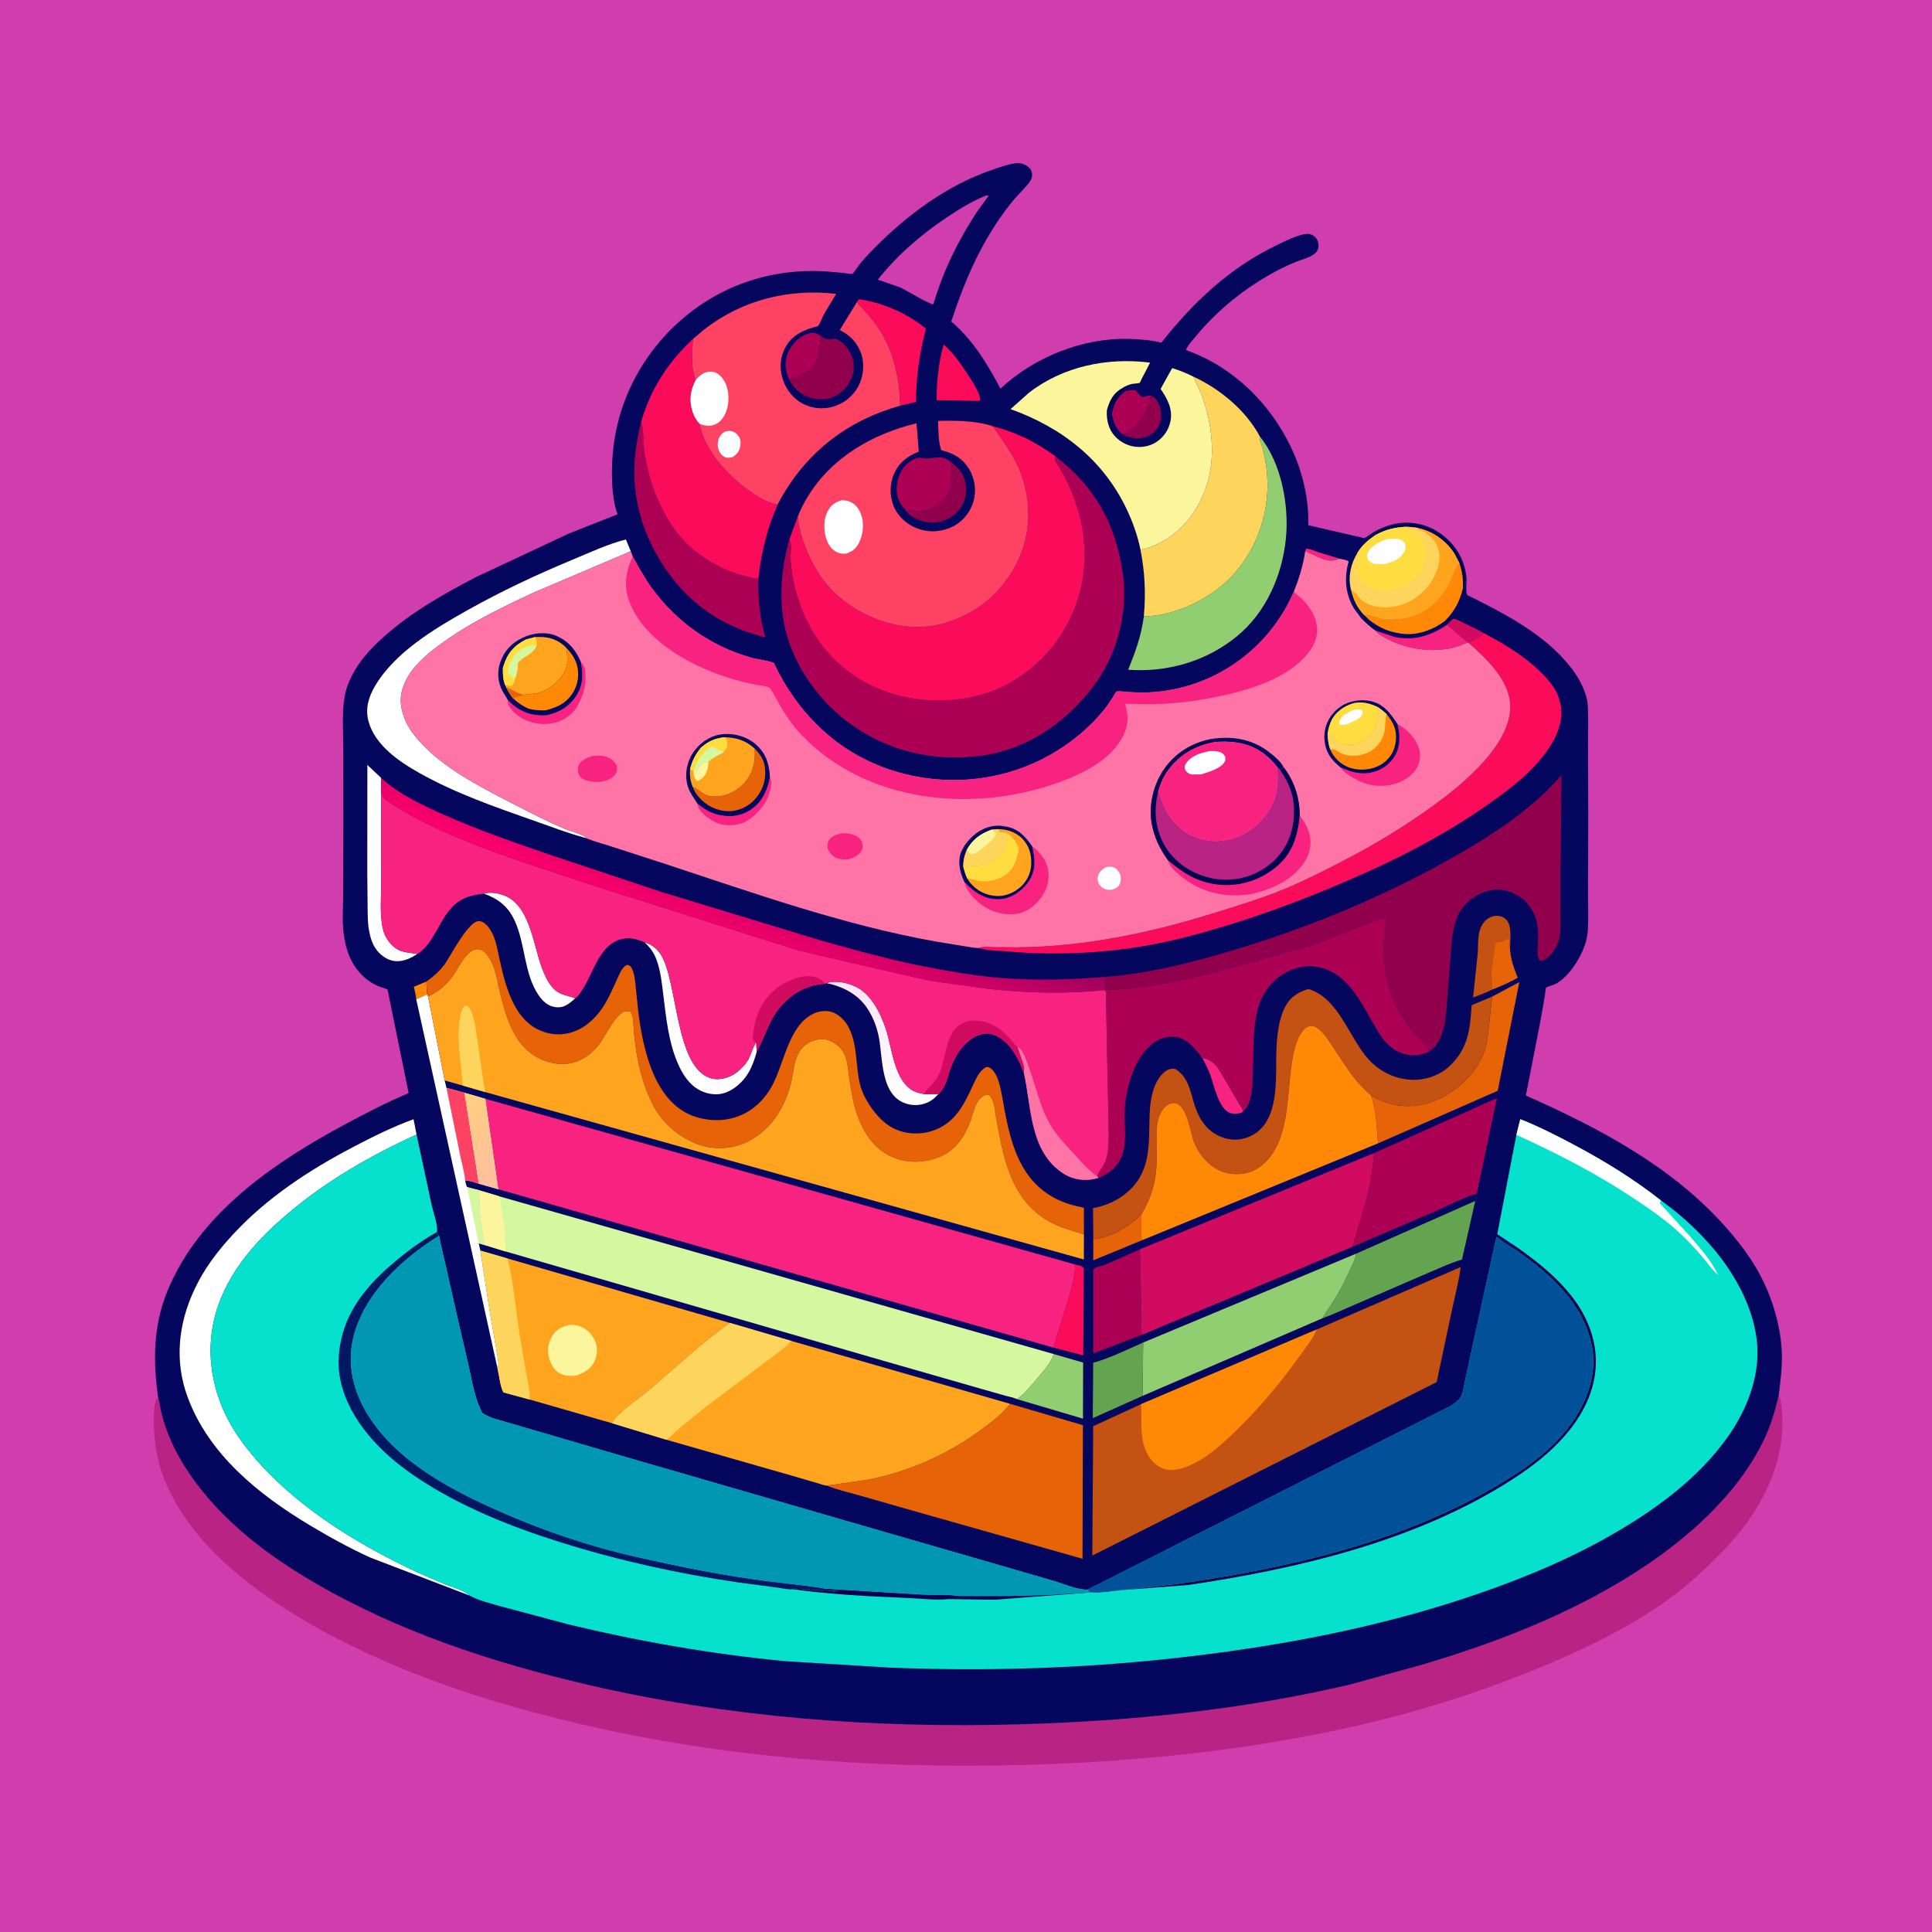 <svg version="1.1" xmlns="http://www.w3.org/2000/svg" style="display: block;" viewBox="0 0 2048 2048" width="1024" height="1024">
<defs>
	<linearGradient id="Gradient1" gradientUnits="userSpaceOnUse" x1="928.552" y1="1036.35" x2="946.22" y2="1172.6">
		<stop class="stop0" offset="0" stop-opacity="1" stop-color="rgb(255,229,242)"/>
		<stop class="stop1" offset="1" stop-opacity="1" stop-color="rgb(255,255,255)"/>
	</linearGradient>
	<linearGradient id="Gradient2" gradientUnits="userSpaceOnUse" x1="478.93" y1="1174.99" x2="541.144" y2="1242.02">
		<stop class="stop0" offset="0" stop-opacity="1" stop-color="rgb(255,207,129)"/>
		<stop class="stop1" offset="1" stop-opacity="1" stop-color="rgb(255,189,158)"/>
	</linearGradient>
	<linearGradient id="Gradient3" gradientUnits="userSpaceOnUse" x1="805.678" y1="893.685" x2="765.041" y2="996.703">
		<stop class="stop0" offset="0" stop-opacity="1" stop-color="rgb(160,0,92)"/>
		<stop class="stop1" offset="1" stop-opacity="1" stop-color="rgb(252,0,109)"/>
	</linearGradient>
</defs>
<path transform="translate(0,0)" fill="rgb(208,62,174)" d="M -0 -0 L 2048 0 L 2048 2048 L -0 2048 L -0 -0 z"/>
<path transform="translate(0,0)" fill="rgb(2,3,81)" d="M 1456.72 563.711 C 1472.95 554.667 1490.22 551.358 1508.44 556.562 C 1524.44 561.132 1539.26 573.338 1547.13 587.935 C 1550.87 594.872 1553.06 601.713 1554.21 609.492 C 1553.93 612.475 1554.25 618.577 1552.49 620.713 L 1552.1 624.285 L 1550.7 623.908 C 1551.18 614.346 1550.09 605.966 1546.97 596.92 L 1541.82 587.102 C 1533.42 573.723 1519.33 563.48 1503.93 559.993 C 1499.91 558.634 1494.99 558.733 1490.76 558.398 C 1478.36 559.042 1469.17 561.252 1458.15 567.113 L 1456.72 563.711 z"/>
<path transform="translate(0,0)" fill="rgb(184,35,132)" d="M 167.597 1481.23 C 169.385 1486.87 169.872 1493.14 171.366 1498.93 C 176.24 1517.84 184.243 1535.97 194.546 1552.56 C 227.796 1606.06 277.486 1644.82 331.099 1676.41 C 420.601 1729.15 521.926 1762.44 622.75 1785.89 C 772.251 1820.67 927.023 1832.26 1080.22 1827.91 C 1198.06 1824.56 1315.89 1812.73 1430.84 1785.76 L 1507.88 1764.56 C 1584.76 1741.78 1661.65 1712.06 1729.8 1669.22 C 1785.38 1634.29 1842.02 1585.43 1870.36 1525.19 C 1877.45 1510.12 1881.89 1494.92 1885.61 1478.74 C 1888.59 1485.75 1888.88 1493.46 1889.23 1500.98 C 1890.34 1524.66 1886.18 1546.3 1877.33 1568.26 C 1863.27 1603.13 1842.12 1629.34 1815.43 1655.23 C 1803.32 1666.99 1790.94 1678.6 1777.48 1688.83 C 1736.7 1719.87 1688.54 1744.05 1641.47 1763.91 C 1574.21 1792.28 1504.14 1814.72 1432.86 1830.64 C 1318.14 1856.26 1199.71 1867.96 1082.34 1871 C 925.795 1875.05 767.871 1863.37 615.13 1827.53 C 551.649 1812.63 488.611 1794.19 428.193 1769.5 C 380.126 1749.85 334.382 1726.96 291.224 1697.99 C 243.16 1665.74 197.342 1624.17 174.81 1569.54 C 166.03 1548.25 162.722 1525.74 163.115 1502.84 C 163.21 1497.3 163.239 1489.28 165.5 1484.13 C 165.992 1483.01 166.784 1482.12 167.597 1481.23 z"/>
<path transform="translate(0,0)" fill="rgb(5,6,93)" d="M 654.621 545.181 C 650.157 532.911 648.965 518.819 648.714 505.852 C 648.076 472.846 654.218 440.567 668.248 410.556 C 692.21 359.298 736.028 318.539 789.425 299.495 C 813.036 291.074 837.151 287.199 862.246 287.222 C 872.5 287.232 882.783 288.22 892.981 289.213 C 895.204 289.43 902.095 290.854 903.799 290.283 C 904.257 290.13 909.387 282.555 910.187 281.523 C 915.182 275.084 920.793 269.168 926.51 263.372 C 961.651 227.741 1004.1 196.194 1051.91 179.961 C 1059.55 177.364 1068.29 174.135 1076.31 173.11 C 1079.87 172.656 1083.43 173.024 1086.65 174.682 C 1089.5 176.155 1093.07 179.172 1093.73 182.5 C 1094.7 187.47 1093.44 190.572 1090.29 194.393 C 1084.16 201.825 1077.1 208.448 1071.13 216.036 C 1041.43 253.77 1023.21 295.475 1008.36 340.876 L 1009.69 342.006 C 1031.62 360.812 1047.3 386.675 1060.53 412.016 C 1095.96 378.602 1148.27 357.66 1197.38 359.247 C 1208.26 359.599 1220.58 360.467 1231.09 363.247 C 1265.27 319.933 1304.34 283.124 1354.73 259.224 C 1363.1 255.254 1374.67 249.356 1383.88 248.045 C 1387.38 247.548 1390.62 248.38 1393.33 250.664 C 1396.31 253.187 1397.51 256.117 1397.66 260 C 1397.78 262.978 1396.94 265.662 1394.82 267.811 C 1389.98 272.713 1380.42 274.973 1374.06 277.483 C 1367.04 280.253 1360.27 283.445 1353.6 286.99 C 1320.47 304.624 1291 328.049 1267.15 357.066 C 1264.12 360.756 1258.48 366.554 1257.35 371.121 C 1306.83 388.736 1346.11 427.033 1368.54 474.188 C 1380.89 500.146 1387.34 528.022 1386.93 556.769 L 1446.44 570.481 L 1456.72 563.711 L 1458.15 567.113 C 1469.17 561.252 1478.36 559.042 1490.76 558.398 C 1494.99 558.733 1499.91 558.634 1503.93 559.993 C 1519.33 563.48 1533.42 573.723 1541.82 587.102 L 1546.97 596.92 C 1550.09 605.966 1551.18 614.346 1550.7 623.908 L 1552.1 624.285 L 1552.49 620.713 C 1554.25 618.577 1553.93 612.475 1554.21 609.492 L 1554.39 610.576 C 1555.3 616.48 1553.18 625.864 1555.29 630.741 C 1592.3 649.109 1632.85 669.829 1660.21 701.488 C 1668.67 711.281 1676.1 722.062 1680.25 734.436 C 1681.43 737.945 1682.49 741.296 1682.82 745 C 1684.09 759.224 1683.3 774.188 1683.37 788.492 L 1683.62 870.174 L 1683.37 945.844 C 1683.33 959.555 1684.08 973.831 1683.06 987.486 C 1682.43 995.913 1679.44 1004.56 1675.67 1012.07 C 1669.91 1023.57 1660.65 1036.63 1649.16 1042.96 C 1646.98 1044.16 1640.25 1045.7 1638.91 1047.03 C 1638.43 1047.51 1637.83 1054.03 1637.61 1055.44 L 1633.27 1080.59 L 1617.51 1161.29 C 1694.82 1195.68 1771.76 1236.04 1828.81 1300.14 C 1848.45 1322.21 1864.85 1345.06 1875.54 1372.8 C 1883.25 1392.79 1888.39 1414.51 1888.89 1436 C 1889.23 1450.31 1887.23 1464.55 1885.61 1478.74 C 1881.89 1494.92 1877.45 1510.12 1870.36 1525.19 C 1842.02 1585.43 1785.38 1634.29 1729.8 1669.22 C 1661.65 1712.06 1584.76 1741.78 1507.88 1764.56 L 1430.84 1785.76 C 1315.89 1812.73 1198.06 1824.56 1080.22 1827.91 C 927.023 1832.26 772.251 1820.67 622.75 1785.89 C 521.926 1762.44 420.601 1729.15 331.099 1676.41 C 277.486 1644.82 227.796 1606.06 194.546 1552.56 C 184.243 1535.97 176.24 1517.84 171.366 1498.93 C 169.872 1493.14 169.385 1486.87 167.597 1481.23 C 162.06 1442.51 162.447 1405.11 177.493 1368.44 C 211.376 1285.88 291.331 1231.62 367.059 1191.16 C 388.721 1179.59 410.501 1168.21 433.181 1158.74 L 410.783 1048.83 L 406 1047.15 L 402.889 1046.07 C 388.343 1040.75 377.004 1028.74 370.819 1014.73 C 366.548 1005.05 364.486 993.71 363.71 983.202 C 362.819 971.155 363.757 958.809 363.813 946.724 L 363.974 871.926 L 363.93 795.326 C 363.832 780.594 362.968 765.471 363.863 750.773 C 364.387 742.179 365.858 733.217 369.002 725.169 C 377.05 704.568 391.387 688.651 407.736 674.195 C 436.784 648.51 470.659 629.353 504.935 611.571 L 603.196 565.5 L 654.621 545.181 z"/>
<path transform="translate(0,0)" fill="rgb(2,3,81)" d="M 1189.7 411.334 L 1189.46 412.454 C 1189 414.282 1189.18 413.633 1188 415.51 L 1189.42 415.157 C 1191.56 414.653 1190.72 414.815 1193.06 414.61 C 1183.36 421.886 1180.87 427.607 1178.67 439.317 C 1178.15 436.598 1178.33 434.013 1177.46 431.345 C 1176.32 433.029 1175.67 433.882 1175.51 435.968 C 1175.38 437.615 1175.3 438.086 1174.48 439.5 L 1173.41 434.525 C 1176.46 424.158 1179.91 416.907 1189.7 411.334 z"/>
<path transform="translate(0,0)" fill="rgb(248,35,128)" d="M 1383.53 584.394 L 1384.62 581.5 C 1389.05 581.948 1393.56 584.065 1397.81 585.478 L 1419.84 592.17 L 1418.99 592.57 C 1407.07 597.91 1395.54 588.893 1384.89 584.887 L 1383.53 584.394 z"/>
<path transform="translate(0,0)" fill="rgb(255,136,7)" d="M 441.22 1059.25 C 440.876 1054.85 439.729 1050.34 438.678 1046.05 L 451.958 1040.49 L 452.78 1054.1 L 441.22 1059.25 z"/>
<path transform="translate(0,0)" fill="rgb(209,12,96)" d="M 1535.87 659.909 L 1540.5 655.928 C 1544.62 656.455 1548.57 658.928 1552.3 660.739 C 1559.19 664.087 1566.38 667.238 1572.95 671.179 C 1568.31 676.425 1562.69 678.436 1556.43 681.128 L 1555.91 681.16 L 1534.19 662.157 L 1535.87 659.909 z"/>
<path transform="translate(0,0)" fill="rgb(145,0,76)" d="M 1219.85 419.143 C 1224.89 421.684 1227.34 425.043 1229.2 430.374 C 1231.39 436.608 1231.66 444.376 1228.88 450.5 C 1226.21 456.361 1220.36 461.552 1214.18 463.421 C 1205.71 465.982 1198.09 464.359 1190.43 460.535 L 1193.61 458.721 C 1210.09 448.947 1215.38 436.966 1219.85 419.143 z"/>
<path transform="translate(0,0)" fill="rgb(248,35,128)" d="M 1274.47 1121.43 C 1282.31 1122.52 1287.09 1126.79 1291.74 1133.01 L 1317.05 1175.79 C 1317.84 1176.96 1317.59 1176.48 1317.93 1177.89 L 1316.15 1179.5 C 1312.09 1180.7 1307.7 1181.18 1303.61 1179.63 C 1291.81 1175.16 1286.86 1150.16 1282.97 1139.5 C 1280.67 1133.22 1277.63 1127.3 1274.47 1121.43 z"/>
<path transform="translate(0,0)" fill="rgb(231,99,8)" d="M 1158.93 1313.6 C 1176.78 1312.04 1197.59 1300.08 1210 1287.21 L 1209.91 1307.22 C 1209.9 1309.75 1209.37 1312.51 1210.7 1314.68 L 1158.9 1335.98 L 1158.93 1313.6 z"/>
<path transform="translate(0,0)" fill="rgb(248,35,128)" d="M 1457.76 668.315 L 1477.41 674.994 C 1498.87 679.751 1516.49 674.004 1534.19 662.157 L 1555.91 681.16 L 1546.23 684.92 C 1522.98 692.663 1493.26 688.956 1471.62 677.869 C 1466.22 675.099 1461.84 673.046 1457.76 668.315 z"/>
<path transform="translate(0,0)" fill="rgb(172,0,85)" d="M 1193.06 414.61 C 1196.81 413.74 1199.83 413.248 1203.69 413.5 C 1206.7 416.737 1207.28 419.363 1211.5 420.942 C 1214.11 420.331 1217.21 419.248 1219.85 419.143 C 1215.38 436.966 1210.09 448.947 1193.61 458.721 L 1190.43 460.535 C 1182.42 454.518 1180.87 448.528 1178.67 439.317 C 1180.87 427.607 1183.36 421.886 1193.06 414.61 z"/>
<path transform="translate(0,0)" fill="rgb(172,0,85)" d="M 836.353 402.059 L 834.581 397.205 C 831.661 387.676 832.174 378.968 837.081 370.156 C 841.463 362.288 849.166 355.454 858.066 353.265 C 864.103 351.78 866.622 353.862 871.393 357.056 L 870.957 357.983 C 868.774 362.837 868.682 367.525 867.968 372.683 C 865.873 387.807 858.752 394.126 844.8 399.436 L 836.353 402.059 z"/>
<path transform="translate(0,0)" fill="rgb(145,0,76)" d="M 1008.32 490.12 C 1016.57 496.21 1022.12 502.594 1023.64 513.125 C 1025.04 522.793 1023.04 532.245 1017.03 540.035 C 1011.33 547.427 1001.66 553.01 992.279 553.849 C 982.426 554.73 970.708 551.6 963.242 544.918 C 961.187 543.079 959.543 540.754 957.91 538.546 C 963.084 540.109 969.214 542.007 974.665 541.772 C 984.815 541.335 993.26 536.901 1000.11 529.591 C 1011.41 517.524 1008.79 504.893 1008.32 490.12 z"/>
<path transform="translate(0,0)" fill="rgb(250,12,90)" d="M 1000.32 365.302 C 1010.2 373.646 1018.46 385.586 1025.49 396.366 C 1029.06 401.827 1040.25 418.479 1038.91 424.737 L 1035.25 424.972 L 992.784 424.168 C 992.954 405.291 994.882 383.324 1000.32 365.302 z"/>
<path transform="translate(0,0)" fill="rgb(250,12,90)" d="M 1139.67 1340.43 C 1143.12 1341.33 1146.97 1341.42 1148.89 1344.5 L 1148.26 1436.73 L 1116.58 1428.47 L 1131.73 1379.84 C 1135.61 1366.21 1139.49 1354.78 1139.67 1340.43 z"/>
<path transform="translate(0,0)" fill="rgb(254,255,254)" d="M 513.069 947.295 C 520.387 944.891 531.301 947.242 537.973 950.748 C 563.449 964.136 565.784 1006.63 576.332 1030.8 C 579.295 1037.58 583.049 1045.01 588.837 1049.84 C 595.224 1055.18 602.52 1055.2 609.684 1058.31 C 606.391 1061.28 603.075 1064.31 599.004 1066.19 C 594.161 1068.42 588.572 1068.18 583.657 1066.25 C 578.468 1064.21 574.083 1059.56 570.997 1055.06 C 555.292 1032.15 557.084 1000.69 545.481 975.715 C 538.528 960.751 528.217 952.874 513.069 947.295 z"/>
<path transform="translate(0,0)" fill="url(#Gradient1)" d="M 876.162 1042.14 C 885.385 1038.96 897.711 1041.5 906.397 1045.54 C 923.371 1053.44 933.311 1073.64 938.986 1090.5 C 945.765 1110.64 947.679 1146.73 969.315 1156.88 C 972.671 1158.46 976.338 1159.2 979.958 1159.89 L 994.779 1159.74 C 992.631 1162.07 990.466 1164.25 987.858 1166.07 C 981.218 1170.7 972.353 1172.4 964.406 1170.86 C 932.47 1164.66 936.347 1121.98 931.331 1098.01 C 929.148 1087.59 925.053 1077.37 919.106 1068.51 C 909.151 1053.68 893.155 1045.68 876.162 1042.14 z"/>
<path transform="translate(0,0)" fill="rgb(255,136,7)" d="M 1546.97 596.92 C 1550.09 605.966 1551.18 614.346 1550.7 623.908 C 1547.36 637.703 1541.79 647.995 1531.81 658.102 L 1529.82 659.551 C 1516.59 668.943 1499.77 674.348 1483.49 671.393 L 1482 671.109 C 1469.84 669.025 1461.43 664.669 1451.64 657.381 L 1446.24 652.095 C 1453.83 651.642 1457.1 654.062 1464 655.665 C 1471.31 657.364 1482.59 656.641 1489.93 655.272 C 1511.52 651.245 1526.88 636.897 1536.5 617.672 C 1539.66 611.363 1541.66 604.186 1545.83 598.429 L 1546.97 596.92 z"/>
<path transform="translate(0,0)" fill="rgb(145,0,76)" d="M 871.393 357.056 C 877.176 360.359 879.092 360.179 885.5 358.775 C 893.03 362.047 899.625 368.833 902.526 376.568 C 905.716 385.074 906.096 393.92 902.057 402.25 C 897.659 411.32 890.649 418.593 880.857 421.677 C 871.221 424.712 860.516 423.281 851.709 418.5 C 844.868 414.786 839.894 408.874 836.353 402.059 L 844.8 399.436 C 858.752 394.126 865.873 387.807 867.968 372.683 C 868.682 367.525 868.774 362.837 870.957 357.983 L 871.393 357.056 z"/>
<path transform="translate(0,0)" fill="rgb(196,82,19)" d="M 1563.3 1040.59 L 1566.41 1010.87 C 1567.38 998.997 1565.27 986.479 1573.78 976.798 C 1576.9 973.253 1581.64 970.847 1586.35 970.79 C 1590.94 970.733 1594.29 972.22 1597.35 975.654 C 1603.02 982.001 1600.67 998.597 1600.67 1006.76 C 1601.47 1017.74 1604.69 1026.26 1608.7 1036.36 C 1600.37 1041.37 1591.03 1045.15 1582.04 1048.85 C 1575.71 1052.29 1568.24 1054.67 1561.53 1057.4 L 1563.3 1040.59 z"/>
<path transform="translate(0,0)" fill="rgb(231,99,8)" d="M 1581.03 1030.07 L 1585.38 999.592 C 1588.5 998.95 1592.26 998.5 1595.04 996.933 C 1596.53 996.09 1597.91 995.476 1599.5 994.855 L 1599.87 1005 L 1600.67 1006.76 C 1601.47 1017.74 1604.69 1026.26 1608.7 1036.36 C 1600.37 1041.37 1591.03 1045.15 1582.04 1048.85 L 1581.03 1030.07 z"/>
<path transform="translate(0,0)" fill="rgb(254,255,254)" d="M 683.641 999.082 C 691.039 1001 697.221 1006.24 701.075 1012.79 C 718.674 1042.65 715.806 1131.72 753.6 1143.03 C 761.558 1145.41 771.117 1143.03 778.023 1138.74 C 784.096 1134.96 789.34 1129.42 793.12 1123.38 C 795.186 1120.08 799.465 1106.39 801.71 1105.16 L 802.097 1115.11 C 799.099 1125.74 795.247 1136.48 787.814 1144.87 C 780.637 1152.96 770.851 1159.71 759.671 1159.99 C 750.248 1160.22 740.7 1156.47 733.763 1150.11 C 725.946 1142.95 721.152 1133.82 717.208 1124.11 C 708.616 1102.96 706.091 1078.48 703.293 1055.97 C 701.71 1043.23 700.515 1029.92 696.084 1017.79 C 693.184 1009.85 689.577 1005.01 683.641 999.082 z"/>
<path transform="translate(0,0)" fill="rgb(172,0,85)" d="M 957.91 538.546 L 957.516 538.085 C 951.267 530.113 949.419 522 951.039 512 C 952.476 503.128 956.939 494.483 964.5 489.325 C 968.781 486.405 972.624 484.394 977.89 485.557 C 985.263 487.186 992.997 483.649 1000.07 485.372 C 1003.12 486.113 1005.82 488.305 1008.32 490.12 C 1008.79 504.893 1011.41 517.524 1000.11 529.591 C 993.26 536.901 984.815 541.335 974.665 541.772 C 969.214 542.007 963.084 540.109 957.91 538.546 z"/>
<path transform="translate(0,0)" fill="rgb(145,205,113)" d="M 1117.04 1435.37 L 1148.17 1444.4 L 1147.98 1503.84 L 1077.97 1483.12 C 1086.7 1477.12 1092.98 1468.77 1099.77 1460.79 C 1106.37 1453.03 1113.75 1445.19 1117.04 1435.37 z"/>
<path transform="translate(0,0)" fill="rgb(100,164,81)" d="M 1211.14 1479.69 L 1158.38 1503.29 L 1158.85 1444.62 C 1176.73 1439.67 1194.77 1430.55 1211.83 1423.13 L 1211.14 1479.69 z"/>
<path transform="translate(0,0)" fill="rgb(254,255,254)" d="M 442.192 1011.39 C 438.424 1013.86 434.118 1016.17 429.794 1017.51 C 422.363 1019.81 415.348 1019.41 408.619 1015.36 C 399.178 1009.67 394.528 1001.28 392.118 990.76 L 391.73 989 C 389.59 979.52 389.797 970.04 389.678 960.376 L 389.338 926.382 L 389.427 810.849 L 403.952 824.554 L 404.068 841.797 L 404.141 933.321 C 404.173 949.401 402.272 969.046 405.861 984.617 C 407.328 990.981 410.74 997.047 415.283 1001.72 C 422.193 1008.82 429.764 1009.48 439.058 1010.69 C 440.718 1010.9 440.178 1010.84 442.192 1011.39 z"/>
<path transform="translate(0,0)" fill="rgb(250,12,90)" d="M 908.176 320.42 L 910.5 317.191 C 935.526 320.647 962.048 332.314 981.452 348.36 C 975.007 373.739 970.821 399.735 971.041 425.971 L 954.193 430.059 C 953.692 403.244 948.228 375.968 934.267 352.77 C 927.182 340.998 917.69 330.273 908.176 320.42 z"/>
<path transform="translate(0,0)" fill="rgb(208,62,174)" d="M 1044.7 207.5 C 1046.95 207.09 1045.85 207.071 1047.99 207.5 L 1035.47 224.727 C 1015.52 255.212 999.678 287.487 989.409 322.495 C 984.409 322.466 960.425 307.408 953.919 304.527 L 930.492 296.416 C 951.351 270.295 976.377 248.569 1004.17 230.102 C 1017.12 221.495 1030.25 213.353 1044.7 207.5 z"/>
<path transform="translate(0,0)" fill="rgb(172,0,85)" d="M 1210.94 1414.74 L 1158.97 1434.66 L 1159.01 1345.3 C 1161.14 1343.25 1168.6 1341.82 1171.61 1340.55 L 1208.44 1324.31 L 1209.73 1387.26 C 1209.86 1395.31 1208.64 1407.15 1210.94 1414.74 z"/>
<path transform="translate(0,0)" fill="rgb(231,99,8)" d="M 1581.71 1056.5 L 1610.55 1041.04 L 1587.65 1156.3 L 1460.72 1212.04 C 1459.41 1195.22 1459.11 1177.27 1453.34 1161.23 C 1459.83 1164.73 1466.36 1168.27 1473.59 1169.99 L 1474.99 1170.32 L 1481.03 1171.63 C 1503.2 1175.09 1524.22 1168.04 1542 1155.02 C 1554.83 1145.62 1565.58 1133.51 1571.78 1118.73 L 1572.38 1117.27 C 1576.54 1107.34 1577.15 1097.42 1578.35 1086.84 L 1581.71 1056.5 z"/>
<path transform="translate(0,0)" fill="rgb(100,164,81)" d="M 1437.05 1329.16 L 1563.85 1273.06 L 1549.73 1335.21 L 1548.74 1335.49 C 1537.44 1338.78 1526.37 1344.17 1515.48 1348.65 L 1434.77 1383.57 C 1423.88 1388.24 1412.91 1393.47 1401.77 1397.47 C 1405.93 1390.01 1411.27 1383.08 1415.71 1375.76 C 1421.76 1365.81 1426.96 1355.04 1431.76 1344.44 C 1434 1339.48 1437.22 1334.76 1437.05 1329.16 z"/>
<path transform="translate(0,0)" fill="rgb(172,0,85)" d="M 679.547 447.698 L 679.952 448.842 C 682.769 457.539 681.376 466.686 682.642 475.626 C 687.227 508.016 696.564 534.873 715.528 561.655 C 734.463 588.396 768.116 607.398 800 612.972 L 803.89 613.422 C 803.775 635.465 804.989 654.366 811.367 675.665 C 772.331 666.051 739.282 646.353 714.06 614.643 C 683.617 576.369 667.682 529.051 673.569 480.029 C 674.91 468.859 676.683 458.599 679.547 447.698 z"/>
<path transform="translate(0,0)" fill="rgb(254,255,254)" d="M 452.78 1054.1 L 453.734 1056.13 L 471.353 1145.33 L 473.272 1153.19 L 492.388 1158.4 L 514.667 1164.86 L 528.468 1260.69 L 507.616 1254.77 C 503.701 1253.64 496.945 1250.64 493.09 1252 C 493.699 1254.06 494.163 1256.41 495.077 1258.34 L 507.983 1261.75 C 508.159 1272.48 508.26 1283.28 509.567 1293.94 L 513.921 1319.85 L 507.475 1318 L 509.22 1325.69 L 519.5 1391.9 L 527.014 1434.93 C 527.707 1440.26 529.529 1445.62 527.416 1450.78 L 441.22 1059.25 L 452.78 1054.1 z"/>
<path transform="translate(0,0)" fill="rgb(212,247,160)" d="M 495.077 1258.34 L 507.983 1261.75 C 508.159 1272.48 508.26 1283.28 509.567 1293.94 L 513.921 1319.85 L 507.475 1318 L 495.077 1258.34 z"/>
<path transform="translate(0,0)" fill="rgb(254,66,100)" d="M 473.272 1153.19 L 492.388 1158.4 L 507.616 1254.77 C 503.701 1253.64 496.945 1250.64 493.09 1252 C 492.534 1243.31 489.511 1233.44 487.817 1224.84 L 473.272 1153.19 z"/>
<path transform="translate(0,0)" fill="url(#Gradient2)" d="M 492.388 1158.4 L 514.667 1164.86 L 528.468 1260.69 L 507.616 1254.77 L 492.388 1158.4 z"/>
<path transform="translate(0,0)" fill="rgb(254,213,92)" d="M 1458.15 567.113 C 1469.17 561.252 1478.36 559.042 1490.76 558.398 C 1494.99 558.733 1499.91 558.634 1503.93 559.993 C 1519.33 563.48 1533.42 573.723 1541.82 587.102 L 1546.97 596.92 L 1545.83 598.429 C 1541.66 604.186 1539.66 611.363 1536.5 617.672 C 1526.88 636.897 1511.52 651.245 1489.93 655.272 C 1482.59 656.641 1471.31 657.364 1464 655.665 C 1457.1 654.062 1453.83 651.642 1446.24 652.095 C 1439.04 644.727 1434.61 635.789 1432.38 625.787 C 1431.93 624.671 1432 624.991 1431.73 623.731 C 1428.91 610.522 1432.02 597.096 1439.13 585.807 C 1444.04 577.61 1450.41 572.439 1458.15 567.113 z"/>
<path transform="translate(0,0)" fill="rgb(254,164,30)" d="M 1503.93 559.993 C 1519.33 563.48 1533.42 573.723 1541.82 587.102 L 1546.97 596.92 L 1545.83 598.429 C 1541.66 604.186 1539.66 611.363 1536.5 617.672 C 1526.88 636.897 1511.52 651.245 1489.93 655.272 C 1482.59 656.641 1471.31 657.364 1464 655.665 C 1457.1 654.062 1453.83 651.642 1446.24 652.095 C 1439.04 644.727 1434.61 635.789 1432.38 625.787 C 1437.67 627.711 1440.14 634.017 1444.78 637.264 C 1453.77 643.563 1467.45 645.019 1478 643 C 1493.86 639.965 1507.1 631.361 1516.22 618.083 C 1522.29 609.238 1527.6 595.862 1525.35 585.125 C 1523.64 576.985 1519.93 570.683 1512.84 566.186 L 1512.01 565.673 L 1511.51 564.5 C 1509.28 563.209 1507.56 562.374 1505.01 561.899 L 1503.56 561.655 L 1503.93 559.993 z"/>
<path transform="translate(0,0)" fill="rgb(254,221,65)" d="M 1458.15 567.113 C 1469.17 561.252 1478.36 559.042 1490.76 558.398 L 1491.85 559.738 C 1493.74 561.931 1495.61 561.7 1498.01 562.856 C 1506.56 566.981 1511.56 578.992 1511.38 588 C 1511.16 599.187 1506.28 607.02 1498.07 614.227 C 1488.08 623.002 1477.42 625.972 1464.38 625.241 C 1456.7 624.81 1447.69 620.938 1442.76 614.907 C 1435.85 606.472 1441.29 595.848 1439.13 585.807 C 1444.04 577.61 1450.41 572.439 1458.15 567.113 z"/>
<path transform="translate(0,0)" fill="rgb(254,255,254)" d="M 1471.48 571.254 L 1480.48 571.163 C 1484.72 571.417 1487 573.111 1489.7 576.188 C 1490.15 580.102 1490.12 582.604 1487.96 586 C 1483.12 593.598 1475.74 596.028 1467.42 597.946 C 1463.43 598.059 1458.79 598.468 1455 597.046 C 1452.61 596.151 1450.25 594.357 1449.5 591.765 C 1448.77 589.254 1449 587.426 1450.29 585.187 C 1454.75 577.425 1463.44 573.968 1471.48 571.254 z"/>
<path transform="translate(0,0)" fill="rgb(254,255,254)" d="M 620.832 888.268 C 602.248 883.329 584.133 876.355 566 869.981 C 524.504 855.393 482.783 840.902 444.299 819.26 C 422.719 807.124 397.235 789.674 390.565 764.37 C 387.051 751.041 390.755 738.686 397.563 727.156 C 418.564 691.586 460.536 666.423 495.828 646.657 C 531.773 626.524 568.706 609.174 606.759 593.372 C 624.875 585.848 644.466 576.629 663.476 571.862 L 668.662 584.345 L 565.036 628.464 C 530.394 644.626 495.315 661.597 464.627 684.612 C 450.714 695.046 436.239 707.513 429.059 723.747 C 423.274 736.826 423.673 748.238 428.801 761.499 C 432.609 771.349 439.285 779.919 446.375 787.619 C 471.449 814.853 508.947 833.926 541.435 850.779 C 560.464 860.65 579.719 870.617 599.5 878.907 C 605.371 881.367 616.801 883.798 621.122 887.834 L 620.832 888.268 z"/>
<path transform="translate(0,0)" fill="rgb(145,205,113)" d="M 1335.57 462.8 C 1358.41 490.865 1366.6 535.773 1363.09 570.985 C 1359.19 610.036 1341.87 649.551 1310.98 674.68 C 1278.42 701.163 1237.64 712.897 1195.93 709.985 C 1203.61 690.879 1209.88 673.792 1212.52 653.252 C 1242.99 653.495 1279.55 636.168 1301.15 615.441 C 1332.83 585.06 1348.25 539.353 1342.42 495.891 C 1341.44 488.53 1340.05 481.683 1338.14 474.529 C 1337.29 471.343 1335.24 467.677 1335.43 464.386 L 1335.57 462.8 z"/>
<path transform="translate(0,0)" fill="rgb(172,0,85)" d="M 1456.15 1222.48 L 1586.8 1164.05 L 1565.39 1265.41 L 1564.4 1265.69 C 1548.73 1270.25 1533.24 1278.96 1518.2 1285.42 L 1433.34 1321.8 C 1443.1 1289.17 1455 1256.81 1456.15 1222.48 z"/>
<path transform="translate(0,0)" fill="rgb(145,205,113)" d="M 1437.05 1329.16 C 1437.22 1334.76 1434 1339.48 1431.76 1344.44 C 1426.96 1355.04 1421.76 1365.81 1415.71 1375.76 C 1411.27 1383.08 1405.93 1390.01 1401.77 1397.47 L 1211.14 1479.69 L 1211.83 1423.13 L 1437.05 1329.16 z"/>
<path transform="translate(0,0)" fill="url(#Gradient3)" d="M 403.952 824.554 C 417.751 837.465 435.335 847.052 452.254 855.22 C 494.123 875.434 539.076 890.993 583 906.08 L 701.459 945.6 L 870.404 996.992 C 905.648 1006.91 941.053 1016.84 977 1023.94 C 1003.55 1029.19 1030.77 1034.03 1057.73 1036.37 C 1084.3 1038.66 1111.07 1038.73 1137.71 1037.82 L 1171.72 1035.54 L 1171.93 1048.85 L 1170.8 1049.53 C 1130.51 1053.87 1087.11 1052.71 1046.83 1048.13 L 991.519 1040.42 C 984.629 1039.6 977.864 1037.7 971.065 1036.32 L 913.858 1023.26 L 846.023 1007.34 L 634.094 940.337 C 584.684 923.761 534.417 908.426 486.26 888.434 C 463.339 878.919 440.184 868.001 419.221 854.63 C 414.312 851.499 406.336 847.297 404.068 841.797 L 403.952 824.554 z"/>
<path transform="translate(0,0)" fill="rgb(254,255,254)" d="M 497.754 1691.34 L 392.625 1651.13 C 370.299 1640.94 348.933 1629.18 327.907 1616.55 C 274.039 1584.18 221.285 1541.74 198.862 1480.92 C 184.773 1442.71 189.002 1403.45 206.05 1367 C 216.358 1344.96 230.197 1326.77 246.6 1308.97 C 282.745 1269.72 327.271 1240.59 374.255 1215.93 C 394.868 1205.11 416.484 1194.35 438.39 1186.44 L 441.563 1202.69 C 391.539 1225.6 345.639 1251.96 303.697 1287.68 C 273.616 1313.3 246.476 1343.24 232.417 1380.8 C 217.961 1419.41 220.937 1460.47 238.198 1497.7 C 247.287 1517.31 260.252 1534.59 274.619 1550.61 C 319.762 1600.95 381.726 1638.32 442.514 1666.79 L 471.224 1679.22 C 479.284 1682.41 491.384 1685.48 497.754 1691.34 z"/>
<path transform="translate(0,0)" fill="rgb(254,213,92)" d="M 1265.11 399.28 C 1293.12 412.165 1321.04 435.31 1335.57 462.8 L 1335.43 464.386 C 1335.24 467.677 1337.29 471.343 1338.14 474.529 C 1340.05 481.683 1341.44 488.53 1342.42 495.891 C 1348.25 539.353 1332.83 585.06 1301.15 615.441 C 1279.55 636.168 1242.99 653.495 1212.52 653.252 C 1214.68 628.641 1213.63 606.924 1208.95 582.708 C 1213.81 582.129 1217.83 580.601 1222.34 578.77 C 1247.45 568.577 1265.18 548.677 1275.63 524.088 C 1289.44 491.598 1286.18 453.634 1274.59 420.955 C 1271.94 413.476 1268.07 406.622 1265.11 399.28 z"/>
<path transform="translate(0,0)" fill="rgb(250,12,90)" d="M 734.747 359.19 C 733.403 371.185 732.178 391.54 737.588 402.47 C 731.778 413.917 730.069 424.457 734.233 436.863 C 735.807 441.552 738.317 445.649 741.546 449.382 C 747.581 479.85 774.271 507.035 799.145 523.697 C 806.173 528.405 815.883 533.513 824.296 534.877 C 812.96 560.577 806.992 585.546 803.89 613.422 L 800 612.972 C 768.116 607.398 734.463 588.396 715.528 561.655 C 696.564 534.873 687.227 508.016 682.642 475.626 C 681.376 466.686 682.769 457.539 679.952 448.842 L 679.547 447.698 C 689.501 412.396 708.096 384.079 734.747 359.19 z"/>
<path transform="translate(0,0)" fill="rgb(196,82,19)" d="M 1158.93 1313.6 L 1158.68 1280.68 C 1172.91 1278.08 1186.35 1271.99 1197 1262.02 C 1221.03 1239.53 1217.52 1210.34 1218.67 1180.55 C 1219.23 1166.14 1222.35 1146.8 1233.97 1136.78 C 1237.73 1133.53 1240.57 1132.59 1245.5 1133.02 C 1259.18 1141.03 1261.26 1154.85 1265.42 1168.68 C 1269.89 1183.49 1276.71 1196.28 1290.96 1203.58 C 1300.27 1208.34 1311.03 1209.54 1320.97 1206.18 C 1358.55 1193.5 1351.63 1141.88 1353.12 1111.06 C 1353.81 1096.76 1355.59 1080.28 1362.25 1067.44 C 1367.8 1056.72 1375.87 1051.76 1387.04 1048.35 C 1419.23 1058.39 1429.64 1099.17 1450.13 1122.29 C 1462.13 1135.84 1478.2 1143.69 1496.26 1144.62 C 1509.96 1145.32 1525.29 1140.31 1535.54 1131.07 C 1556.09 1112.53 1558.41 1091.66 1560 1065.56 L 1581.71 1056.5 L 1578.35 1086.84 C 1577.15 1097.42 1576.54 1107.34 1572.38 1117.27 L 1571.78 1118.73 C 1565.58 1133.51 1554.83 1145.62 1542 1155.02 C 1524.22 1168.04 1503.2 1175.09 1481.03 1171.63 L 1474.99 1170.32 L 1473.59 1169.99 C 1466.36 1168.27 1459.83 1164.73 1453.34 1161.23 C 1446.51 1155.14 1440.1 1148.71 1434.55 1141.4 C 1426.92 1131.37 1420.24 1120.64 1413.25 1110.17 C 1408.57 1103.16 1403.14 1094.11 1395.95 1089.48 C 1393.8 1088.1 1391.85 1087.35 1389.28 1087.59 C 1385.4 1087.94 1382.57 1090.5 1380.36 1093.53 C 1373.58 1102.83 1371.26 1115.16 1369.45 1126.29 C 1364.12 1159.22 1367.1 1203.38 1343.6 1229.63 C 1337.52 1236.42 1329.12 1241.97 1320.09 1243.7 C 1307.34 1246.15 1295.25 1243.71 1284.72 1235.92 C 1276.41 1229.78 1270.09 1220.91 1266.01 1211.5 C 1261.39 1200.86 1258.49 1167.01 1242.68 1169.37 C 1237.56 1170.13 1233.87 1173.98 1231.27 1178.18 C 1226.11 1186.55 1225.96 1197.02 1225.93 1206.52 C 1225.89 1219.12 1226.73 1232.4 1225.09 1244.88 C 1223.03 1260.62 1217.99 1273.57 1210 1287.21 C 1197.59 1300.08 1176.78 1312.04 1158.93 1313.6 z"/>
<path transform="translate(0,0)" fill="rgb(250,12,90)" d="M 1556.43 681.128 C 1562.69 678.436 1568.31 676.425 1572.95 671.179 C 1595.19 683.039 1616.7 695.805 1634.56 713.855 C 1642.25 721.63 1649.56 730.194 1652.69 740.891 L 1653.14 742.5 L 1653.62 744.109 C 1657.8 758.837 1652.79 774.841 1645.32 787.626 C 1629.51 814.685 1601.16 836.193 1575.83 853.828 C 1525.52 888.861 1472.99 914.825 1416.71 938.563 C 1364.07 960.763 1310.87 979.596 1255.48 993.781 C 1194.37 1009.43 1128.79 1014.07 1066 1008.4 C 1057.1 1007.6 1046.09 1007.82 1037.71 1004.97 C 1041.98 1002.88 1048.06 1003.87 1052.76 1003.98 L 1079.17 1004.19 C 1148.56 1003.54 1218.33 989.175 1284.32 968.642 C 1307.49 961.431 1331.1 954.4 1353.71 945.561 C 1374.84 937.297 1394.83 927.369 1415.01 917.041 C 1443.64 902.387 1471.3 886.907 1497.95 868.849 C 1522.31 852.354 1545.08 835.973 1565.76 814.87 C 1582.64 797.643 1601.85 772.85 1600.94 747.5 C 1599.97 720.717 1575.2 697.586 1556.43 681.128 z"/>
<path transform="translate(0,0)" fill="rgb(251,246,156)" d="M 1208.95 582.708 C 1206.08 568.093 1200.69 553.203 1194.31 539.771 C 1169.4 487.305 1125.2 452.932 1071.22 433.693 L 1090.49 416.539 C 1126.81 388.221 1174.1 378.665 1219.14 384.43 L 1210.27 401.516 C 1209.96 402.138 1208.49 405.534 1208.12 405.793 C 1207.15 406.464 1201.55 406.64 1200 406.989 C 1196.21 407.841 1192.98 409.277 1189.7 411.334 C 1179.91 416.907 1176.46 424.158 1173.41 434.525 C 1172.89 441.004 1173.69 447.446 1176.17 453.5 C 1179.69 462.133 1187.34 468.676 1196 471.795 C 1204.93 475.013 1215.14 474.401 1223.51 469.932 C 1231.33 465.76 1237.67 457.96 1240.01 449.393 L 1240.34 448.098 L 1240.85 446.012 C 1243.18 432.885 1237.29 422.733 1230.29 412.258 L 1242.55 390.192 C 1250.42 392.691 1257.74 395.55 1265.11 399.28 C 1268.07 406.622 1271.94 413.476 1274.59 420.955 C 1286.18 453.634 1289.44 491.598 1275.63 524.088 C 1265.18 548.677 1247.45 568.577 1222.34 578.77 C 1217.83 580.601 1213.81 582.129 1208.95 582.708 z"/>
<path transform="translate(0,0)" fill="rgb(255,136,7)" d="M 1210 1287.21 C 1217.99 1273.57 1223.03 1260.62 1225.09 1244.88 C 1226.73 1232.4 1225.89 1219.12 1225.93 1206.52 C 1225.96 1197.02 1226.11 1186.55 1231.27 1178.18 C 1233.87 1173.98 1237.56 1170.13 1242.68 1169.37 C 1258.49 1167.01 1261.39 1200.86 1266.01 1211.5 C 1270.09 1220.91 1276.41 1229.78 1284.72 1235.92 C 1295.25 1243.71 1307.34 1246.15 1320.09 1243.7 C 1329.12 1241.97 1337.52 1236.42 1343.6 1229.63 C 1367.1 1203.38 1364.12 1159.22 1369.45 1126.29 C 1371.26 1115.16 1373.58 1102.83 1380.36 1093.53 C 1382.57 1090.5 1385.4 1087.94 1389.28 1087.59 C 1391.85 1087.35 1393.8 1088.1 1395.95 1089.48 C 1403.14 1094.11 1408.57 1103.16 1413.25 1110.17 C 1420.24 1120.64 1426.92 1131.37 1434.55 1141.4 C 1440.1 1148.71 1446.51 1155.14 1453.34 1161.23 C 1459.11 1177.27 1459.41 1195.22 1460.72 1212.04 L 1210.7 1314.68 C 1209.37 1312.51 1209.9 1309.75 1209.91 1307.22 L 1210 1287.21 z"/>
<path transform="translate(0,0)" fill="rgb(209,12,96)" d="M 1208.44 1324.31 L 1456.15 1222.48 C 1455 1256.81 1443.1 1289.17 1433.34 1321.8 L 1210.94 1414.74 C 1208.64 1407.15 1209.86 1395.31 1209.73 1387.26 L 1208.44 1324.31 z"/>
<path transform="translate(0,0)" fill="rgb(231,99,8)" d="M 1070.49 1488.03 L 1147.94 1510.77 L 1147.52 1652.36 L 970.927 1602.33 L 910 1584.92 C 898.945 1581.79 887.144 1579.23 876.549 1574.82 L 920.914 1568.38 C 966.189 1559.5 1010.26 1539.07 1046.6 1510.71 C 1055.05 1504.11 1064.46 1496.99 1070.49 1488.03 z"/>
<path transform="translate(0,0)" fill="rgb(231,99,8)" d="M 451.958 1040.49 C 459.041 1035.49 465.258 1030.26 470.533 1023.32 C 477.315 1014.39 496.971 974.54 508.491 976.41 C 513.195 977.174 516.682 981.131 519.25 984.858 C 525.593 994.062 527.093 1006.03 529.481 1016.75 C 536.304 1047.36 546.026 1087.57 582 1095.37 C 595.144 1098.22 608.703 1095.24 619.773 1087.71 C 627.94 1082.16 635.047 1074.2 640.25 1065.85 C 645.8 1056.94 649.937 1047.17 654.306 1037.64 C 656.641 1032.55 659.252 1025.45 664.5 1022.81 C 667.306 1023.37 667.761 1023.22 669.354 1025.8 C 672.027 1030.13 672.723 1036.4 673.379 1041.4 L 676.292 1069.5 C 681.142 1110.78 693.223 1171.48 739.521 1184.56 C 757.185 1189.55 776.087 1188.13 792.112 1178.8 C 802.678 1172.64 811.323 1163.36 817.434 1152.82 C 831.336 1128.83 835.155 1087.57 862.32 1074.51 C 867.843 1071.85 875.248 1070.87 881.223 1072.61 C 889.028 1074.88 896.047 1081.97 899.648 1089.09 C 909.385 1108.32 906.67 1129.45 911.701 1149.67 C 914.374 1160.41 920.986 1171.31 927.886 1179.83 C 934.601 1188.13 942.964 1195.09 953.162 1198.63 C 967.096 1203.46 983.103 1202.17 996.213 1195.5 C 1014.74 1186.07 1022.74 1168.93 1031.1 1151 C 1033.9 1144.99 1036.66 1138.29 1041.68 1133.79 C 1043.38 1132.27 1045.78 1130.3 1048.18 1131.34 C 1053.71 1133.72 1056.91 1141.1 1058.62 1146.5 C 1061.75 1156.41 1063 1167.07 1064.96 1177.26 C 1072.09 1214.48 1082.2 1251.03 1118.31 1270.19 C 1128.17 1275.42 1138.1 1278.03 1148.97 1280.3 L 1149 1308.53 C 1134.17 1303.63 1121.09 1300.78 1107.61 1292.11 C 1070.5 1268.26 1063.22 1224.82 1055.89 1184.79 C 1054.51 1177.23 1054.37 1165.82 1048.26 1160.66 C 1045.92 1160.16 1045.38 1160.27 1043.11 1161.34 C 1034.12 1165.58 1032.14 1178.97 1028.98 1187.5 C 1022.88 1204 1014.47 1217.92 997.928 1225.5 C 982.982 1232.35 963.976 1233.59 948.562 1227.58 C 929.92 1220.3 919.7 1207.04 911.651 1189.3 C 905.258 1175.21 902.695 1158.67 900.334 1143.48 C 898.963 1134.67 898.729 1124.42 894.601 1116.35 C 891.356 1110.01 883.93 1104.18 877.1 1102.27 C 870.743 1100.49 862.817 1102.17 857.202 1105.43 C 840.556 1115.07 842.506 1133.54 838.045 1149.69 C 831.058 1174.98 817.996 1196.43 794.465 1209.2 C 778.973 1217.61 759.307 1219.36 742.5 1213.94 C 721.762 1207.25 702.401 1191.22 692.441 1171.82 C 679.892 1147.36 674.127 1119.9 671.86 1092.61 C 671.422 1087.34 671.82 1075.84 667.946 1072.31 C 666.509 1072.24 663.804 1071.72 662.5 1072.04 C 653.389 1074.28 641.635 1097.73 636.543 1105.04 C 633.139 1109.93 628.268 1115.24 623.366 1118.69 L 622.365 1119.37 L 621.271 1120.14 C 610.837 1127.27 598.627 1129.5 586.259 1126.93 C 547.667 1118.93 537 1082.34 529.244 1048.68 C 526.473 1036.65 524.756 1024.03 517.5 1013.68 C 515.028 1010.16 511.59 1006.55 507 1006.23 C 494.927 1005.37 486.552 1025.78 480.392 1034.12 C 476.342 1039.6 470.94 1045.67 465.345 1049.59 L 464.285 1050.31 C 461.15 1052.45 458.174 1054.22 454.68 1055.73 L 453.734 1056.13 L 452.78 1054.1 L 451.958 1040.49 z"/>
<path transform="translate(0,0)" fill="rgb(172,0,85)" d="M 1171.93 1048.85 L 1172.81 1048.97 C 1180.54 1049.95 1188.98 1048.77 1196.5 1047.49 C 1199.07 1047.05 1201.93 1047.72 1204.5 1047.29 L 1227.5 1043.49 C 1229.82 1043.11 1231.24 1043.14 1233.5 1042.49 L 1236.99 1041.92 L 1247.44 1040.17 L 1282 1032.34 L 1391.36 1001.89 L 1469.93 971.666 C 1463.24 1009.22 1466.64 1049.8 1489.02 1081.94 L 1493.29 1088.02 C 1499.87 1097.26 1510.03 1104.48 1515.34 1114.45 C 1505.32 1119.21 1496.47 1120.23 1485.73 1116.27 C 1470.34 1110.61 1463 1097.69 1455.31 1084.29 C 1441.99 1061.08 1428.24 1032.42 1399.62 1025.68 C 1388.46 1023.05 1377.93 1024.12 1367.44 1028.79 C 1352.04 1035.65 1340.91 1048.06 1335.1 1063.86 C 1331.01 1075 1329.65 1088.01 1329.06 1099.81 L 1327.99 1136.28 C 1327.59 1149.42 1328.24 1168.29 1317.93 1177.89 C 1317.59 1176.48 1317.84 1176.96 1317.05 1175.79 L 1291.74 1133.01 C 1287.09 1126.79 1282.31 1122.52 1274.47 1121.43 C 1267.35 1112.16 1258.48 1100.6 1245.99 1099.09 C 1236.7 1097.96 1228.47 1100.92 1221.27 1106.75 C 1203.02 1121.51 1194.4 1150.15 1192.52 1172.65 C 1190.52 1196.41 1199.16 1222.43 1178.56 1240.43 C 1174.41 1244.05 1169.6 1246.63 1164.48 1248.61 L 1163.19 1247.18 C 1164 1242.8 1167.4 1239.23 1169.6 1235.42 C 1171.95 1231.37 1173.3 1226.9 1174.05 1222.3 C 1176.01 1210.42 1175.07 1197.23 1174.96 1185.17 L 1173.24 1104.02 L 1172.5 1061.63 C 1172.45 1059.35 1173.04 1053.47 1172.26 1051.52 C 1171.95 1050.76 1171.29 1050.19 1170.8 1049.53 L 1171.93 1048.85 z"/>
<path transform="translate(0,0)" fill="rgb(254,66,100)" d="M 734.747 359.19 L 744.762 350.663 C 785.443 318.24 835.084 305.641 886.386 311.515 L 873.629 332.663 C 871.873 335.895 869.252 343.529 866.899 345.657 C 866.319 346.182 862.762 346.877 861.887 347.142 C 850.529 350.578 841.129 355.007 834.314 365.26 C 827.835 375.007 826.027 386.753 828.66 398.051 C 831.459 410.066 838.793 420.874 849.541 427.128 C 859.704 433.042 871.735 434.272 883 431.106 C 894.311 427.928 904.075 420.157 909.694 409.816 C 915.208 399.67 916.75 386.26 913.05 375.281 C 909.297 364.148 901.732 355.755 891.411 350.509 L 890.206 349.914 L 908.176 320.42 C 917.69 330.273 927.182 340.998 934.267 352.77 C 948.228 375.968 953.692 403.244 954.193 430.059 C 899.601 445.263 856.185 478.165 828.162 527.666 L 824.296 534.877 C 815.883 533.513 806.173 528.405 799.145 523.697 C 774.271 507.035 747.581 479.85 741.546 449.382 C 738.317 445.649 735.807 441.552 734.233 436.863 C 730.069 424.457 731.778 413.917 737.588 402.47 C 732.178 391.54 733.403 371.185 734.747 359.19 z"/>
<path transform="translate(0,0)" fill="rgb(254,255,254)" d="M 768.438 457.5 C 770.417 456.903 772.94 456.649 775 456.946 C 778.35 457.429 780.743 459.555 782.76 462.136 C 785.081 465.108 785.388 468.757 784.816 472.382 C 783.986 477.64 781.79 480.986 777.5 484.027 C 775.397 485.248 772.378 485.449 770 485.017 C 767.581 484.578 765.266 482.695 763.845 480.759 C 760.983 476.861 760.264 471.851 761.282 467.137 C 762.259 462.61 764.645 459.937 768.438 457.5 z"/>
<path transform="translate(0,0)" fill="rgb(254,255,254)" d="M 737.588 402.47 C 742.146 397.912 746.368 393.91 753.231 393.895 C 757.49 393.886 761.169 395.876 764.074 398.922 C 770.638 405.802 772.617 415.577 772.126 424.761 C 771.725 432.255 768.977 441.168 763.353 446.389 C 759.478 449.987 755.368 451.467 750.094 451.263 C 747.786 451.173 745.724 450.607 743.528 449.965 L 742.286 449.614 L 741.546 449.382 C 738.317 445.649 735.807 441.552 734.233 436.863 C 730.069 424.457 731.778 413.917 737.588 402.47 z"/>
<path transform="translate(0,0)" fill="rgb(254,164,30)" d="M 509.22 1325.69 L 538.143 1334.07 L 773.668 1402.33 C 744.426 1423.25 717.586 1448.43 690.219 1471.74 C 678.865 1481.41 665.856 1489.93 655.131 1500.06 C 652.357 1502.68 650.668 1505.37 648.775 1508.67 L 561.342 1483.54 L 533.599 1475.99 C 530.127 1469.16 529.177 1458.44 527.416 1450.78 C 529.529 1445.62 527.707 1440.26 527.014 1434.93 L 519.5 1391.9 L 509.22 1325.69 z"/>
<path transform="translate(0,0)" fill="rgb(251,246,156)" d="M 604.687 1404.28 C 608.088 1404.56 611.8 1404.7 615 1405.99 C 622.896 1409.18 628.394 1415.01 631.353 1423.02 C 633.812 1429.68 633.013 1437.14 629.98 1443.5 C 626.123 1451.58 618.613 1455.48 610.567 1458.23 C 604.428 1458.79 598.332 1458.61 592.842 1455.49 C 586.601 1451.95 583.307 1444.68 581.637 1438.01 C 579.768 1430.55 581.587 1422.07 585.766 1415.68 C 590.483 1408.46 596.57 1405.89 604.687 1404.28 z"/>
<path transform="translate(0,0)" fill="rgb(254,213,92)" d="M 509.22 1325.69 L 538.143 1334.07 C 544.614 1360.98 546.764 1389.15 551.135 1416.51 L 559.059 1462.5 C 560.164 1469.22 562.343 1476.76 561.342 1483.54 L 533.599 1475.99 C 530.127 1469.16 529.177 1458.44 527.416 1450.78 C 529.529 1445.62 527.707 1440.26 527.014 1434.93 L 519.5 1391.9 L 509.22 1325.69 z"/>
<path transform="translate(0,0)" fill="rgb(145,0,76)" d="M 1171.72 1035.54 C 1218.82 1031.79 1263.14 1020.49 1308.22 1006.95 C 1383.58 984.328 1457.05 954.333 1526.12 916.612 C 1571.9 891.606 1620.2 862.039 1654.73 822.266 L 1655.35 821.521 L 1654.06 933.06 L 1654.15 970.81 C 1654.16 978.322 1654.66 986.346 1653.14 993.735 C 1651.44 1001.99 1647.4 1008.82 1641.25 1014.56 C 1638.87 1016.78 1637.05 1017.74 1634 1018.75 C 1632.31 1018.13 1632.09 1018.41 1631.15 1016.69 C 1629.17 1013.04 1629.89 1007.46 1630.07 1003.43 C 1630.74 988.013 1631.32 974.813 1622.01 961.5 C 1617.13 954.512 1609.89 948.879 1601.94 945.827 C 1593.38 942.542 1584.78 941.971 1576 944.791 L 1574.66 945.214 C 1563.2 948.97 1552.02 957.511 1546.48 968.39 C 1539.97 981.167 1539.26 995.483 1537.98 1009.5 L 1534.11 1059.07 C 1532.71 1077.12 1532.18 1103.27 1515.34 1114.45 C 1510.03 1104.48 1499.87 1097.26 1493.29 1088.02 L 1489.02 1081.94 C 1466.64 1049.8 1463.24 1009.22 1469.93 971.666 L 1391.36 1001.89 L 1282 1032.34 L 1247.44 1040.17 L 1236.99 1041.92 L 1233.5 1042.49 C 1231.24 1043.14 1229.82 1043.11 1227.5 1043.49 L 1204.5 1047.29 C 1201.93 1047.72 1199.07 1047.05 1196.5 1047.49 C 1188.98 1048.77 1180.54 1049.95 1172.81 1048.97 L 1171.93 1048.85 L 1171.72 1035.54 z"/>
<path transform="translate(0,0)" fill="rgb(172,0,85)" d="M 1118.23 483.337 C 1160.62 515.572 1182.99 555.813 1190.21 608.279 C 1195.97 650.184 1184.16 694.612 1158.6 728.102 C 1129.43 766.333 1088.47 794.591 1040.18 801.041 C 988.502 807.942 938.401 795.919 896.92 764.01 C 862.334 737.404 834.872 695.182 829.633 651.364 C 826.498 625.145 829.309 597.713 836.6 572.457 C 839.555 577.84 838.147 582.894 838.036 588.845 C 837.944 593.722 838.45 598.668 839.083 603.5 C 842.356 628.464 850.681 652.143 864 673.508 C 884.812 706.891 919.517 730.018 957.698 738.5 C 997.463 747.334 1042.35 742.201 1077 720.016 C 1112.76 697.121 1137.19 662.495 1146.28 620.947 C 1155.97 576.621 1144.69 529.242 1120.27 491.524 C 1119.46 490.262 1118.4 489.119 1118.26 487.561 L 1118.31 486.505 L 1118.26 484.785 L 1118.23 483.337 z"/>
<path transform="translate(0,0)" fill="rgb(250,12,90)" d="M 1052.64 451.911 C 1076.72 458.066 1098.3 468.606 1118.23 483.337 L 1118.26 484.785 L 1118.31 486.505 L 1118.26 487.561 C 1118.4 489.119 1119.46 490.262 1120.27 491.524 C 1144.69 529.242 1155.97 576.621 1146.28 620.947 C 1137.19 662.495 1112.76 697.121 1077 720.016 C 1042.35 742.201 997.463 747.334 957.698 738.5 C 919.517 730.018 884.812 706.891 864 673.508 C 850.681 652.143 842.356 628.464 839.083 603.5 C 838.45 598.668 837.944 593.722 838.036 588.845 C 838.147 582.894 839.555 577.84 836.6 572.457 L 845.673 547.647 C 847.624 568.649 856.949 590.701 868.204 608.42 C 885.606 635.816 916.737 655.133 948.151 662.005 C 979.763 668.919 1009 661.977 1035.76 644.718 C 1061.13 628.361 1081.21 599.323 1087.48 569.748 C 1093.43 541.685 1088.95 512.296 1075.42 487.026 C 1068.85 474.735 1060.32 463.525 1052.64 451.911 z"/>
<path transform="translate(0,0)" fill="rgb(212,247,160)" d="M 507.983 1261.75 L 529.085 1268.11 L 1117.04 1435.37 C 1113.75 1445.19 1106.37 1453.03 1099.77 1460.79 C 1092.98 1468.77 1086.7 1477.12 1077.97 1483.12 C 1074.53 1481.43 1069.66 1480.63 1065.93 1479.56 L 1039.64 1472.09 L 937.115 1442.67 L 535.731 1326.54 L 513.921 1319.85 L 509.567 1293.94 C 508.26 1283.28 508.159 1272.48 507.983 1261.75 z"/>
<path transform="translate(0,0)" fill="rgb(251,246,156)" d="M 507.983 1261.75 L 529.085 1268.11 C 532.971 1286.25 536.187 1307.96 535.731 1326.54 L 513.921 1319.85 L 509.567 1293.94 C 508.26 1283.28 508.159 1272.48 507.983 1261.75 z"/>
<path transform="translate(0,0)" fill="rgb(254,66,100)" d="M 845.673 547.647 C 848.583 540.111 852.242 533.036 856.462 526.154 C 881.981 484.537 925.224 459.983 971.531 448.71 L 973.942 478.785 L 972.998 479.149 C 961.627 483.651 952.414 490.948 947.563 502.5 C 942.955 513.471 942.841 525.882 947.462 536.856 C 952.203 548.116 961.797 556.428 973.219 560.514 C 985.549 564.926 998.873 563.825 1010.5 557.919 C 1021.06 552.555 1028.91 542.422 1032.06 531.07 C 1035.29 519.401 1033.26 506.71 1026.89 496.491 C 1020.48 486.215 1010.87 480.366 999.28 477.693 L 997.854 477.377 C 994.477 468.116 994.8 456.012 994.37 446.151 C 1012.71 445.738 1035.26 445.916 1052.64 451.911 C 1060.32 463.525 1068.85 474.735 1075.42 487.026 C 1088.95 512.296 1093.43 541.685 1087.48 569.748 C 1081.21 599.323 1061.13 628.361 1035.76 644.718 C 1009 661.977 979.763 668.919 948.151 662.005 C 916.737 655.133 885.606 635.816 868.204 608.42 C 856.949 590.701 847.624 568.649 845.673 547.647 z"/>
<path transform="translate(0,0)" fill="rgb(254,255,254)" d="M 892.309 530.214 C 894.928 530.441 897.742 530.603 900.23 531.502 C 906.104 533.625 910.171 538.789 912.44 544.413 C 916.224 553.786 915.225 565.467 910.966 574.586 C 907.825 581.31 903.709 584.541 896.744 586.936 C 893.318 587.064 890.481 586.841 887.302 585.431 C 881.62 582.911 877.999 577.179 876.028 571.5 C 872.976 562.707 872.836 550.708 877.194 542.3 C 880.727 535.486 885.103 532.376 892.309 530.214 z"/>
<path transform="translate(0,0)" fill="rgb(254,164,30)" d="M 773.668 1402.33 L 838.852 1421.45 L 1070.49 1488.03 C 1064.46 1496.99 1055.05 1504.11 1046.6 1510.71 C 1010.26 1539.07 966.189 1559.5 920.914 1568.38 L 876.549 1574.82 C 874.098 1574.82 870.089 1573.22 867.654 1572.54 L 844.267 1565.66 L 706.507 1526.2 L 648.775 1508.67 C 650.668 1505.37 652.357 1502.68 655.131 1500.06 C 665.856 1489.93 678.865 1481.41 690.219 1471.74 C 717.586 1448.43 744.426 1423.25 773.668 1402.33 z"/>
<path transform="translate(0,0)" fill="rgb(254,213,92)" d="M 773.668 1402.33 L 838.852 1421.45 C 831.704 1429.33 822.38 1435.38 814 1441.9 L 746.726 1492.48 L 720.635 1513.65 C 715.98 1517.68 711.439 1522.63 706.507 1526.2 L 648.775 1508.67 C 650.668 1505.37 652.357 1502.68 655.131 1500.06 C 665.856 1489.93 678.865 1481.41 690.219 1471.74 C 717.586 1448.43 744.426 1423.25 773.668 1402.33 z"/>
<path transform="translate(0,0)" fill="rgb(196,82,19)" d="M 1395.75 1409.32 L 1548.33 1343.14 C 1546.79 1357.36 1542.65 1372.06 1539.69 1386.11 L 1522.9 1465.11 L 1157.9 1648.96 L 1158.81 1511.81 L 1209.56 1488.48 L 1395.75 1409.32 z"/>
<path transform="translate(0,0)" fill="rgb(255,136,7)" d="M 1209.56 1488.48 L 1395.75 1409.32 C 1391.77 1419.19 1383.7 1428.93 1377.51 1437.6 C 1357.18 1466.04 1335.41 1492.04 1310.31 1516.41 C 1295.57 1530.73 1279.39 1545.74 1260.22 1553.84 C 1252.18 1557.24 1241.7 1560.1 1233.13 1556.79 C 1223.69 1553.14 1217.85 1545.93 1214.16 1536.66 C 1208 1521.22 1210.58 1504.62 1209.56 1488.48 z"/>
<path transform="translate(0,0)" fill="rgb(254,164,30)" d="M 453.734 1056.13 L 454.68 1055.73 C 458.174 1054.22 461.15 1052.45 464.285 1050.31 L 465.345 1049.59 C 470.94 1045.67 476.342 1039.6 480.392 1034.12 C 486.552 1025.78 494.927 1005.37 507 1006.23 C 511.59 1006.55 515.028 1010.16 517.5 1013.68 C 524.756 1024.03 526.473 1036.65 529.244 1048.68 C 537 1082.34 547.667 1118.93 586.259 1126.93 C 598.627 1129.5 610.837 1127.27 621.271 1120.14 L 622.365 1119.37 L 623.366 1118.69 C 628.268 1115.24 633.139 1109.93 636.543 1105.04 C 641.635 1097.73 653.389 1074.28 662.5 1072.04 C 663.804 1071.72 666.509 1072.24 667.946 1072.31 C 671.82 1075.84 671.422 1087.34 671.86 1092.61 C 674.127 1119.9 679.892 1147.36 692.441 1171.82 C 702.401 1191.22 721.762 1207.25 742.5 1213.94 C 759.307 1219.36 778.973 1217.61 794.465 1209.2 C 817.996 1196.43 831.058 1174.98 838.045 1149.69 C 842.506 1133.54 840.556 1115.07 857.202 1105.43 C 862.817 1102.17 870.743 1100.49 877.1 1102.27 C 883.93 1104.18 891.356 1110.01 894.601 1116.35 C 898.729 1124.42 898.963 1134.67 900.334 1143.48 C 902.695 1158.67 905.258 1175.21 911.651 1189.3 C 919.7 1207.04 929.92 1220.3 948.562 1227.58 C 963.976 1233.59 982.982 1232.35 997.928 1225.5 C 1014.47 1217.92 1022.88 1204 1028.98 1187.5 C 1032.14 1178.97 1034.12 1165.58 1043.11 1161.34 C 1045.38 1160.27 1045.92 1160.16 1048.26 1160.66 C 1054.37 1165.82 1054.51 1177.23 1055.89 1184.79 C 1063.22 1224.82 1070.5 1268.26 1107.61 1292.11 C 1121.09 1300.78 1134.17 1303.63 1149 1308.53 L 1148.92 1335.1 L 514.147 1157.6 L 490.518 1150.72 L 471.353 1145.33 L 453.734 1056.13 z"/>
<path transform="translate(0,0)" fill="rgb(254,213,92)" d="M 490.518 1150.72 C 489.126 1129.67 484.771 1108.35 486.499 1087.24 C 487.062 1080.35 488.057 1072.71 491.8 1066.81 C 494.018 1065.98 493.937 1065.97 496.147 1066.81 C 502.176 1073.78 503.007 1084.93 504.747 1093.75 L 514.147 1157.6 L 490.518 1150.72 z"/>
<path transform="translate(0,0)" fill="rgb(248,35,128)" d="M 514.667 1164.86 L 1139.67 1340.43 C 1139.49 1354.78 1135.61 1366.21 1131.73 1379.84 L 1116.58 1428.47 L 528.468 1260.69 L 514.667 1164.86 z"/>
<path transform="translate(0,0)" fill="rgb(248,35,128)" d="M 404.068 841.797 C 406.336 847.297 414.312 851.499 419.221 854.63 C 440.184 868.001 463.339 878.919 486.26 888.434 C 534.417 908.426 584.684 923.761 634.094 940.337 L 846.023 1007.34 L 913.858 1023.26 L 971.065 1036.32 C 977.864 1037.7 984.629 1039.6 991.519 1040.42 L 1046.83 1048.13 C 1087.11 1052.71 1130.51 1053.87 1170.8 1049.53 C 1171.29 1050.19 1171.95 1050.76 1172.26 1051.52 C 1173.04 1053.47 1172.45 1059.35 1172.5 1061.63 L 1173.24 1104.02 L 1174.96 1185.17 C 1175.07 1197.23 1176.01 1210.42 1174.05 1222.3 C 1173.3 1226.9 1171.95 1231.37 1169.6 1235.42 C 1167.4 1239.23 1164 1242.8 1163.19 1247.18 L 1164.48 1248.61 L 1160.85 1249.54 C 1149.46 1252.14 1137.42 1250.53 1127.5 1244.17 C 1091.31 1220.95 1093.65 1174.28 1085.35 1137.23 C 1079.58 1121.93 1071.01 1104.84 1055.27 1097.66 C 1049.2 1094.88 1042.51 1095 1036.39 1097.63 C 1022.63 1103.52 1013.24 1117.4 1008.19 1131 C 1004.42 1141.14 1003.2 1152.05 994.779 1159.74 L 979.958 1159.89 C 976.338 1159.2 972.671 1158.46 969.315 1156.88 C 947.679 1146.73 945.765 1110.64 938.986 1090.5 C 933.311 1073.64 923.371 1053.44 906.397 1045.54 C 897.711 1041.5 885.385 1038.96 876.162 1042.14 L 874.687 1042.91 C 856.062 1043.9 840.938 1052.16 828.5 1065.81 C 815.182 1080.43 811.348 1098.45 802.097 1115.11 L 801.71 1105.16 C 799.465 1106.39 795.186 1120.08 793.12 1123.38 C 789.34 1129.42 784.096 1134.96 778.023 1138.74 C 771.117 1143.03 761.558 1145.41 753.6 1143.03 C 715.806 1131.72 718.674 1042.65 701.075 1012.79 C 697.221 1006.24 691.039 1001 683.641 999.082 C 674.353 995.015 665.279 992.763 655.335 996.536 C 635.21 1004.17 628.707 1030.86 618.399 1047.46 C 616.203 1051 613.177 1056.06 609.684 1058.31 C 602.52 1055.2 595.224 1055.18 588.837 1049.84 C 583.049 1045.01 579.295 1037.58 576.332 1030.8 C 565.784 1006.63 563.449 964.136 537.973 950.748 C 531.301 947.242 520.387 944.891 513.069 947.295 C 496.054 949.36 486.003 952.547 475.099 966.494 C 464.061 980.611 457.995 1001.63 442.27 1011.39 L 442.192 1011.39 C 440.178 1010.84 440.718 1010.9 439.058 1010.69 C 429.764 1009.48 422.193 1008.82 415.283 1001.72 C 410.74 997.047 407.328 990.981 405.861 984.617 C 402.272 969.046 404.173 949.401 404.141 933.321 L 404.068 841.797 z"/>
<path transform="translate(0,0)" fill="rgb(209,12,96)" d="M 801.71 1105.16 L 799.939 1104.11 L 798.704 1103.5 C 797.615 1099.83 798.318 1096.73 798.813 1093 C 799.625 1086.88 800.839 1081.31 802.951 1075.5 C 808.463 1060.34 819.678 1047.65 834.371 1040.81 L 836 1040.07 L 839.008 1038.69 C 847.234 1035.12 858.252 1032.94 866.809 1036.64 L 868 1037.18 C 871.379 1038.69 872.561 1039.84 874.687 1042.91 C 856.062 1043.9 840.938 1052.16 828.5 1065.81 C 815.182 1080.43 811.348 1098.45 802.097 1115.11 L 801.71 1105.16 z"/>
<path transform="translate(0,0)" fill="rgb(209,12,96)" d="M 979.958 1159.89 C 980.464 1155.71 985.229 1152.62 988.058 1149.5 C 990.843 1146.43 993.249 1143.01 995.081 1139.28 C 1000.53 1128.19 1001.38 1114.51 1005.75 1102.75 C 1008.72 1094.78 1013.05 1087.76 1021.16 1084.25 L 1022.5 1083.7 C 1024.72 1082.77 1026.69 1082.16 1029.11 1081.99 C 1046.28 1080.81 1058.43 1088.08 1069.9 1100.16 C 1072.6 1103 1074.86 1106.61 1077.83 1109.13 L 1078.79 1109.92 L 1084.74 1127.5 L 1085.08 1128.74 C 1085.87 1131.7 1085.7 1134.21 1085.35 1137.23 C 1079.58 1121.93 1071.01 1104.84 1055.27 1097.66 C 1049.2 1094.88 1042.51 1095 1036.39 1097.63 C 1022.63 1103.52 1013.24 1117.4 1008.19 1131 C 1004.42 1141.14 1003.2 1152.05 994.779 1159.74 L 979.958 1159.89 z"/>
<path transform="translate(0,0)" fill="rgb(254,116,167)" d="M 1078.79 1109.92 C 1084.65 1112.59 1087.98 1124.32 1090.24 1130.34 C 1098.16 1151.44 1102.46 1174.37 1114.25 1193.8 C 1120.73 1204.47 1129.49 1213.3 1137.83 1222.47 C 1145.86 1231.29 1153.39 1240.22 1163.19 1247.18 L 1164.48 1248.61 L 1160.85 1249.54 C 1149.46 1252.14 1137.42 1250.53 1127.5 1244.17 C 1091.31 1220.95 1093.65 1174.28 1085.35 1137.23 C 1085.7 1134.21 1085.87 1131.7 1085.08 1128.74 L 1084.74 1127.5 L 1078.79 1109.92 z"/>
<path transform="translate(0,0)" fill="rgb(254,116,167)" d="M 668.662 584.345 L 670.762 590.062 C 677.138 601.621 683.421 613.219 691.256 623.88 C 717.209 659.193 753.125 684.765 795.299 696.894 C 803.363 699.213 812.374 699.854 820.168 702.679 C 844.463 754.312 884.878 795.083 939.205 814.499 C 991.53 833.198 1050.55 830.77 1100.7 806.739 C 1127.24 794.024 1151.87 775.309 1170.4 752.386 C 1173.92 748.028 1176.97 743.353 1179.99 738.64 C 1180.68 737.554 1182.4 734.024 1183.35 733.341 C 1185 732.154 1191.35 733.242 1193.52 733.395 C 1201.6 733.964 1209.62 734.338 1217.72 733.964 C 1285.24 730.848 1344.86 689.182 1371.42 627.413 C 1376.97 613.373 1381.48 599.382 1383.53 584.394 L 1384.89 584.887 C 1395.54 588.893 1407.07 597.91 1418.99 592.57 L 1419.84 592.17 C 1423.16 592.891 1426.8 593.299 1429.69 595.109 L 1429.19 596.963 C 1424.81 613.764 1426.26 629.828 1435.28 645.028 L 1442.97 655.444 C 1447.71 660.143 1452.25 664.534 1457.76 668.315 C 1461.84 673.046 1466.22 675.099 1471.62 677.869 C 1493.26 688.956 1522.98 692.663 1546.23 684.92 L 1555.91 681.16 L 1556.43 681.128 C 1575.2 697.586 1599.97 720.717 1600.94 747.5 C 1601.85 772.85 1582.64 797.643 1565.76 814.87 C 1545.08 835.973 1522.31 852.354 1497.95 868.849 C 1471.3 886.907 1443.64 902.387 1415.01 917.041 C 1394.83 927.369 1374.84 937.297 1353.71 945.561 C 1331.1 954.4 1307.49 961.431 1284.32 968.642 C 1218.33 989.175 1148.56 1003.54 1079.17 1004.19 L 1052.76 1003.98 C 1048.06 1003.87 1041.98 1002.88 1037.71 1004.97 C 1033.25 1005.03 1028.39 1003.92 1023.94 1003.29 L 992.624 998.164 C 893.355 980.488 798.381 946.444 702.908 915.051 L 645.715 896.549 C 637.494 893.839 628.758 891.698 620.832 888.268 L 621.122 887.834 C 616.801 883.798 605.371 881.367 599.5 878.907 C 579.719 870.617 560.464 860.65 541.435 850.779 C 508.947 833.926 471.449 814.853 446.375 787.619 C 439.285 779.919 432.609 771.349 428.801 761.499 C 423.673 748.238 423.274 736.826 429.059 723.747 C 436.239 707.513 450.714 695.046 464.627 684.612 C 495.315 661.597 530.394 644.626 565.036 628.464 L 668.662 584.345 z"/>
<path transform="translate(0,0)" fill="rgb(5,6,93)" d="M 1284.22 783.322 C 1305.49 780.064 1325.67 783.035 1343.39 795.821 C 1348.81 799.739 1357.67 806.957 1360.54 813.018 L 1356.93 816.354 L 1353.71 812.936 C 1350.69 808.905 1347.41 805.444 1343.63 802.128 C 1327.4 787.909 1308.97 785.221 1288.15 786.457 L 1286.9 784.095 L 1284.22 783.322 z"/>
<path transform="translate(0,0)" fill="rgb(254,255,254)" d="M 1171.89 919.5 C 1173.98 918.805 1177.36 918.443 1179.5 918.992 C 1182.73 919.819 1185.74 923.162 1187.08 926.166 C 1188.36 929.037 1188.38 933.493 1187.25 936.428 C 1185.89 939.964 1182.86 941.761 1179.5 943 C 1177.4 943.184 1175.09 943.338 1173 943.002 C 1170.17 942.549 1166.75 939.851 1165.23 937.5 C 1163.59 934.968 1163.14 931.904 1163.86 928.976 C 1165.02 924.242 1168.02 922.007 1171.89 919.5 z"/>
<path transform="translate(0,0)" fill="rgb(248,35,128)" d="M 816.165 823.618 C 818.365 829.255 817.632 832.82 816.138 838.5 L 815.812 839.779 C 812.586 851.913 802.297 864.149 791.438 870.426 C 783.167 875.207 771.392 875.952 762.32 873.208 C 755.095 871.023 743.82 863.269 740.492 856.187 C 739.988 855.116 739.975 854.503 739.653 853.285 L 739.25 851.944 C 746.695 857.77 753.337 862.182 762.787 864.023 L 764.5 864.339 C 775.242 866.379 786.63 864.644 795.764 858.44 C 808.188 850 813.485 837.904 816.165 823.618 z"/>
<path transform="translate(0,0)" fill="rgb(248,35,128)" d="M 892.851 883.204 C 895.706 883.244 898.703 883.424 901.5 884.016 C 905.817 884.931 910.349 887.105 912.802 890.881 C 914.405 893.349 914.925 897.663 913.847 900.487 C 911.523 906.574 904.559 909.348 898.898 911.057 C 895.042 911.173 891.185 911.026 887.5 909.745 C 882.596 908.04 879.407 904.01 877.273 899.5 C 877.27 896.238 876.794 893.882 878.545 890.99 C 881.717 885.754 887.299 884.462 892.851 883.204 z"/>
<path transform="translate(0,0)" fill="rgb(248,35,128)" d="M 615.711 701.672 C 620.366 706.22 620.743 711.19 620.724 717.5 C 620.692 728.292 618.291 736.257 613.583 745.847 C 608.947 755.292 601.07 761.876 591.156 765.239 C 579.309 769.258 565.603 767.821 554.571 762.114 C 548.593 759.022 539.735 751.96 538.462 744.914 C 538.211 743.525 538.268 743.313 538.296 742.047 C 541.98 745.529 545.445 749.119 549.903 751.605 C 559.254 757.227 568.005 758.732 578.828 758.357 C 592.442 755.394 602.948 749.685 610.733 737.823 C 618.404 726.135 618.257 714.911 615.711 701.672 z"/>
<path transform="translate(0,0)" fill="rgb(248,35,128)" d="M 628.299 801.285 C 632.564 801.04 636.948 800.666 641.138 801.707 C 646.767 803.105 650.671 806.404 653.693 811.21 C 654.146 814.625 654.489 817.321 652.495 820.402 C 649.01 825.787 643.094 827.499 637.217 828.739 L 632.5 828.916 C 626.812 828.712 618.176 827.809 614.567 822.746 C 612.423 819.737 611.83 814.907 613.258 811.463 C 615.766 805.411 622.681 803.208 628.299 801.285 z"/>
<path transform="translate(0,0)" fill="rgb(248,35,128)" d="M 1481.32 767.465 C 1490.93 772.74 1499.28 780.674 1503.28 791 L 1503.79 792.252 C 1506.2 798.625 1505.58 806.221 1502.76 812.308 C 1498.84 820.768 1490.19 826.84 1481.59 829.892 C 1468.28 834.619 1453.82 834.041 1441 827.989 C 1434.05 824.708 1425.07 819.858 1420.85 813.417 C 1432.46 818.534 1442.68 821.778 1455.43 818.5 C 1465.34 815.954 1474 809.545 1479.04 800.623 C 1484.59 790.795 1484.39 778.077 1481.32 767.465 z"/>
<path transform="translate(0,0)" fill="rgb(248,35,128)" d="M 1094.26 897.277 C 1101.73 902.048 1108.92 911.657 1110.68 920.375 C 1112.98 931.698 1110.63 941.71 1103.91 951.045 C 1097.57 959.854 1088.58 967.269 1077.5 968.704 C 1062.66 970.627 1048.6 966.141 1037.23 956.525 C 1030.6 950.92 1024.45 943.556 1022.32 935.067 C 1025.91 938.469 1029.4 942.093 1033.4 945.003 C 1042.5 951.609 1053.43 954.774 1064.62 952.616 C 1074.62 950.69 1085.24 942.573 1090.72 934.023 C 1098.66 921.654 1097.15 910.746 1094.26 897.277 z"/>
<path transform="translate(0,0)" fill="rgb(248,35,128)" d="M 1377.75 864.803 C 1382.04 869.868 1384.94 874.712 1387.06 881 L 1387.55 882.42 C 1390.59 891.579 1389.26 902.126 1384.72 910.524 C 1374.44 929.545 1353.47 940.49 1333.34 946.001 C 1310.85 952.155 1284.55 949.293 1264.44 937.504 C 1256.75 932.994 1241.02 922.031 1238.46 913.223 L 1238.15 911.965 C 1254.57 925.702 1269.21 935.161 1291.01 937.674 C 1313.34 940.247 1335.18 933.424 1352.54 919.265 C 1370.08 904.957 1375.54 886.465 1377.75 864.803 z"/>
<path transform="translate(0,0)" fill="rgb(5,6,93)" d="M 1022.32 935.067 C 1018.63 926.729 1016.09 919.068 1017.16 909.824 C 1018.34 899.591 1026.53 889.652 1034.53 883.544 C 1042.21 877.675 1052.73 874.07 1062.44 875.543 L 1064 875.804 L 1067.25 876.325 C 1079.94 878.778 1087.27 887.246 1094.26 897.277 C 1097.15 910.746 1098.66 921.654 1090.72 934.023 C 1085.24 942.573 1074.62 950.69 1064.62 952.616 C 1053.43 954.774 1042.5 951.609 1033.4 945.003 C 1029.4 942.093 1025.91 938.469 1022.32 935.067 z"/>
<path transform="translate(0,0)" fill="rgb(254,164,30)" d="M 1057.51 878.882 C 1066.68 878.738 1076.42 881.829 1083.06 888.355 C 1090.9 896.052 1093.44 905.161 1093.15 915.858 C 1092.9 925.039 1089.16 933.234 1082.5 939.577 C 1075.48 946.257 1065.78 950.335 1056.02 949.763 C 1044.94 949.112 1035.25 944.154 1028.25 935.576 C 1027.07 934.136 1026.17 932.652 1025.26 931.038 C 1023.42 927.159 1022.32 923.185 1021.13 919.074 C 1021.04 912.219 1022.31 906.969 1024.98 900.693 C 1031.42 889.403 1039.32 883.982 1051.18 879.493 L 1057.51 878.882 z"/>
<path transform="translate(0,0)" fill="rgb(254,221,65)" d="M 1068.53 883.801 C 1074.88 888.724 1076.8 892.285 1080.05 899.502 C 1077.92 910.879 1075.51 920.499 1065.5 927.685 C 1058.23 932.904 1045 935.832 1036.2 933.511 L 1034.02 932.782 C 1031.25 931.867 1028.14 931.518 1025.26 931.038 C 1023.42 927.159 1022.32 923.185 1021.13 919.074 C 1029.59 917.97 1040.14 918.321 1048.03 915.158 C 1054.16 912.699 1062.12 906.408 1064.91 900.193 L 1065.31 899.26 C 1067.67 894.451 1067.88 889.076 1068.53 883.801 z"/>
<path transform="translate(0,0)" fill="rgb(254,213,92)" d="M 1051.18 879.493 L 1057.51 878.882 L 1060.26 882.51 C 1064.5 881.758 1064.6 881.935 1068.53 883.801 C 1067.88 889.076 1067.67 894.451 1065.31 899.26 L 1064.91 900.193 C 1062.12 906.408 1054.16 912.699 1048.03 915.158 C 1040.14 918.321 1029.59 917.97 1021.13 919.074 C 1021.04 912.219 1022.31 906.969 1024.98 900.693 C 1031.42 889.403 1039.32 883.982 1051.18 879.493 z"/>
<path transform="translate(0,0)" fill="rgb(251,246,156)" d="M 1024.98 900.693 C 1031.42 889.403 1039.32 883.982 1051.18 879.493 L 1055.84 883.5 C 1055.16 888.993 1042.7 898.179 1038.21 901.708 C 1035.04 904.2 1033.19 905.025 1029.16 905.552 C 1027.25 903.955 1026.05 903.008 1024.98 900.693 z"/>
<path transform="translate(0,0)" fill="rgb(5,6,93)" d="M 1420.85 813.417 C 1417.13 810.273 1413.21 806.63 1410.38 802.635 C 1404.54 794.403 1402.65 783.349 1404.61 773.521 C 1406.67 763.204 1412.9 754.426 1421.65 748.638 C 1430.71 742.64 1443.28 740.908 1453.82 743.404 C 1467.08 746.541 1474.36 756.783 1481.32 767.465 C 1484.39 778.077 1484.59 790.795 1479.04 800.623 C 1474 809.545 1465.34 815.954 1455.43 818.5 C 1442.68 821.778 1432.46 818.534 1420.85 813.417 z"/>
<path transform="translate(0,0)" fill="rgb(255,136,7)" d="M 1407.27 778.199 C 1407.94 773.273 1409.2 768.459 1411.3 763.936 C 1415.31 755.311 1424.5 748.606 1433.49 745.874 C 1442.96 742.998 1452.73 745.648 1461.24 749.947 C 1464.3 752.186 1467.22 754.341 1469.91 757.02 C 1477.05 765.811 1481.02 773.823 1479.63 785.442 C 1478.49 794.947 1474.69 802.458 1467.06 808.373 C 1458.74 814.823 1446.81 817.035 1436.48 815.255 C 1426.63 813.56 1418.56 808.2 1412.99 799.958 C 1411.75 798.126 1410.88 796.303 1410.02 794.277 C 1408.15 788.979 1407.56 783.766 1407.27 778.199 z"/>
<path transform="translate(0,0)" fill="rgb(254,213,92)" d="M 1407.27 778.199 C 1413.68 780.307 1416.15 787.157 1424.08 788.802 C 1432.62 790.574 1441.43 788.461 1448.18 783.024 C 1454.98 777.537 1459.29 767.884 1459.97 759.287 L 1461.24 749.947 C 1464.3 752.186 1467.22 754.341 1469.91 757.02 L 1469.62 758.051 C 1468.09 763.958 1468.69 769.715 1467.59 775.587 C 1466.09 783.488 1460.29 791.612 1453.5 795.873 C 1445.97 800.599 1435.77 802.369 1427.06 800.327 C 1423.37 799.464 1420.24 797.86 1417.04 795.909 C 1414.05 794.086 1413.52 794.153 1410.02 794.277 C 1408.15 788.979 1407.56 783.766 1407.27 778.199 z"/>
<path transform="translate(0,0)" fill="rgb(254,221,65)" d="M 1407.27 778.199 C 1407.94 773.273 1409.2 768.459 1411.3 763.936 C 1415.31 755.311 1424.5 748.606 1433.49 745.874 C 1442.96 742.998 1452.73 745.648 1461.24 749.947 L 1459.97 759.287 C 1459.29 767.884 1454.98 777.537 1448.18 783.024 C 1441.43 788.461 1432.62 790.574 1424.08 788.802 C 1416.15 787.157 1413.68 780.307 1407.27 778.199 z"/>
<path transform="translate(0,0)" fill="rgb(254,255,254)" d="M 1436.4 751.944 L 1442.5 752.161 L 1444.5 754.315 C 1444.44 755.514 1444.5 755.728 1444.06 757 C 1442.19 762.512 1432.53 765.565 1427.7 767.719 C 1424.89 768.071 1421.92 769.262 1419.63 767.5 C 1419.69 766.284 1419.72 765.146 1420.19 764 C 1422.76 757.703 1430.59 754.5 1436.4 751.944 z"/>
<path transform="translate(0,0)" fill="rgb(5,6,93)" d="M 739.25 851.944 C 734.12 843.347 729.276 838.386 727.784 827.716 C 726.137 815.929 729.657 803.727 737.135 794.5 C 744.742 785.114 755.5 778.891 767.674 778.119 C 779.63 777.361 792.297 781.242 801.303 789.182 C 812.07 798.675 815.371 809.72 816.165 823.618 C 813.485 837.904 808.188 850 795.764 858.44 C 786.63 864.644 775.242 866.379 764.5 864.339 L 762.787 864.023 C 753.337 862.182 746.695 857.77 739.25 851.944 z"/>
<path transform="translate(0,0)" fill="rgb(231,99,8)" d="M 800.023 793.474 C 808.023 801.646 811.36 808.526 811.224 820.165 C 811.094 831.195 806.275 841.341 798.525 849.103 C 791.769 855.87 781.411 860.165 771.795 859.926 C 759.782 859.626 748.97 854.169 741.064 845.289 C 738.03 841.881 735.848 838.371 734.262 834.111 C 739.159 835.875 742.017 839.257 746.378 841.706 L 747.745 842.356 C 752.034 844.445 756.247 844.327 760.915 844.137 C 771.269 843.715 781.915 837.906 788.743 830.247 C 798.541 819.258 800.835 807.775 800.023 793.474 z"/>
<path transform="translate(0,0)" fill="rgb(254,164,30)" d="M 768.228 781.498 C 781.199 781.891 790.176 784.817 800.023 793.474 C 800.835 807.775 798.541 819.258 788.743 830.247 C 781.915 837.906 771.269 843.715 760.915 844.137 C 756.247 844.327 752.034 844.445 747.745 842.356 L 746.378 841.706 C 742.017 839.257 739.159 835.875 734.262 834.111 C 731.665 827.501 731.094 822.267 731.466 815.278 C 733.905 806.076 737.003 799.838 743.06 792.507 C 750.964 785.646 757.688 782.606 768.228 781.498 z"/>
<path transform="translate(0,0)" fill="rgb(251,246,156)" d="M 736.178 813.718 C 737.521 815.059 737.096 814.41 737.931 816.184 L 738.5 817.468 L 740.952 813.5 C 743.727 809.185 745.89 808.242 750.83 807.165 C 751.247 813.023 749.486 819.354 745.5 823.857 C 743.738 825.847 741.459 827.084 739 827.992 C 735.809 824.916 735.373 821.802 735.123 817.463 L 736.178 813.718 z"/>
<path transform="translate(0,0)" fill="rgb(254,221,65)" d="M 743.06 792.507 C 750.964 785.646 757.688 782.606 768.228 781.498 C 769.558 782.757 770.12 783.774 770.852 785.445 L 770.995 792.5 L 770.335 793.092 C 768.656 794.618 767.992 795.167 767.041 797.332 C 761.625 800.539 755.682 803.15 750.83 807.165 C 745.89 808.242 743.727 809.185 740.952 813.5 L 738.5 817.468 L 737.931 816.184 C 737.096 814.41 737.521 815.059 736.178 813.718 L 735.123 817.463 L 731.466 815.278 C 733.905 806.076 737.003 799.838 743.06 792.507 z"/>
<path transform="translate(0,0)" fill="rgb(212,247,160)" d="M 756.195 791.584 L 759.887 794.286 C 762.166 795.889 764.673 795.41 767.041 797.332 C 761.625 800.539 755.682 803.15 750.83 807.165 C 745.89 808.242 743.727 809.185 740.952 813.5 L 738.5 817.468 L 737.931 816.184 C 737.096 814.41 737.521 815.059 736.178 813.718 C 740.467 805.442 744.212 798.173 752.021 792.766 L 756.195 791.584 z"/>
<path transform="translate(0,0)" fill="rgb(5,6,93)" d="M 557.927 674.37 C 567.691 670.686 580.072 669.784 589.803 674.04 C 602.57 679.623 610.488 688.997 615.711 701.672 C 618.257 714.911 618.404 726.135 610.733 737.823 C 602.948 749.685 592.442 755.394 578.828 758.357 C 568.005 758.732 559.254 757.227 549.903 751.605 C 545.445 749.119 541.98 745.529 538.296 742.047 C 536.052 737.666 533.052 734.147 531.142 729.431 C 526.914 718.995 527.223 708.549 531.764 698.266 C 536.986 686.441 546.012 679.005 557.927 674.37 z"/>
<path transform="translate(0,0)" fill="rgb(255,136,7)" d="M 600.143 686.56 C 608.307 694.832 613.148 703.701 612.858 715.725 C 612.61 725.984 608.138 735.659 600.5 742.527 C 594.083 748.297 586.901 750.59 578.848 752.942 C 572.235 753.158 566.751 752.947 560.335 751.27 C 553.942 748.392 549.153 745.115 544.007 740.446 L 547.005 738.304 C 550.104 738.252 551.872 738.062 554.667 736.474 L 567 735.241 C 578.376 733.466 588.53 726.406 595.264 717.238 C 602.838 706.928 602.077 698.468 600.143 686.56 z"/>
<path transform="translate(0,0)" fill="rgb(254,164,30)" d="M 567.168 675.279 C 579.301 674.565 589.203 676.609 598.491 684.895 L 600.143 686.56 C 602.077 698.468 602.838 706.928 595.264 717.238 C 588.53 726.406 578.376 733.466 567 735.241 L 554.667 736.474 C 551.872 738.062 550.104 738.252 547.005 738.304 L 544.007 740.446 C 540.854 736.711 538.726 732.951 536.513 728.645 L 535.422 726.18 C 533.126 719.784 532.938 714.554 533.086 707.815 L 533.593 706.195 C 537.996 692.219 544.598 684.6 557.446 677.881 L 567.168 675.279 z"/>
<path transform="translate(0,0)" fill="rgb(231,99,8)" d="M 536.513 728.645 C 543.037 730.739 547.748 734.585 554.667 736.474 C 551.872 738.062 550.104 738.252 547.005 738.304 L 544.007 740.446 C 540.854 736.711 538.726 732.951 536.513 728.645 z"/>
<path transform="translate(0,0)" fill="rgb(254,221,65)" d="M 557.446 677.881 L 567.168 675.279 C 569.117 678.583 569.188 680.304 568.837 684.048 C 564.944 694.22 555.587 694.702 549.236 702.457 L 549.029 702.707 C 548.93 708.985 548.205 713.629 545.961 719.503 C 544.968 722.961 544.918 725.303 542 727.49 L 541.17 727.277 L 535.422 726.18 C 533.126 719.784 532.938 714.554 533.086 707.815 L 533.593 706.195 C 537.996 692.219 544.598 684.6 557.446 677.881 z"/>
<path transform="translate(0,0)" fill="rgb(212,247,160)" d="M 539.278 706.232 C 542.092 699.135 545.771 692.703 552.465 688.541 C 556.316 686.147 564.396 683.022 568.837 684.048 C 564.944 694.22 555.587 694.702 549.236 702.457 L 549.029 702.707 C 548.93 708.985 548.205 713.629 545.961 719.503 C 542.203 717.436 540.514 715.661 538.345 711.972 L 539.278 706.232 z"/>
<path transform="translate(0,0)" fill="rgb(184,35,132)" d="M 1284.22 783.322 L 1286.9 784.095 L 1288.15 786.457 C 1266.35 790.478 1249.67 800.088 1236.76 818.571 C 1232.28 824.985 1229.8 831.825 1227.6 839.281 C 1229.98 842.978 1231.09 847.463 1232.71 851.53 C 1236.87 861.933 1242.65 870.445 1251.21 877.772 C 1262.47 887.413 1279.33 892.844 1294.12 891.311 C 1312.91 889.362 1328.53 880.214 1340.37 865.617 C 1353.41 849.553 1355.74 832.86 1353.71 812.936 L 1356.93 816.354 L 1360.54 813.018 C 1372.13 828.027 1377.8 845.875 1377.75 864.803 C 1375.54 886.465 1370.08 904.957 1352.54 919.265 C 1335.18 933.424 1313.34 940.247 1291.01 937.674 C 1269.21 935.161 1254.57 925.702 1238.15 911.965 C 1229.51 899.921 1223.58 887.922 1220.89 873.204 C 1217.36 853.957 1222.58 831.955 1233.54 815.904 C 1245.65 798.184 1263.34 787.353 1284.22 783.322 z"/>
<path transform="translate(0,0)" fill="rgb(2,3,81)" d="M 1284.22 783.322 L 1286.9 784.095 L 1288.15 786.457 C 1266.35 790.478 1249.67 800.088 1236.76 818.571 C 1232.28 824.985 1229.8 831.825 1227.6 839.281 L 1226.75 843.5 C 1222.89 861.702 1225.4 880.621 1234.86 896.813 C 1244.53 913.372 1261.92 925.258 1280.41 929.964 L 1281.96 930.344 L 1286.33 931.331 C 1306.31 934.703 1325.84 930.708 1342.41 918.978 C 1357.62 908.214 1367.54 892.652 1370.49 874.266 C 1374.06 852.059 1370.07 834.633 1356.93 816.354 L 1360.54 813.018 C 1372.13 828.027 1377.8 845.875 1377.75 864.803 C 1375.54 886.465 1370.08 904.957 1352.54 919.265 C 1335.18 933.424 1313.34 940.247 1291.01 937.674 C 1269.21 935.161 1254.57 925.702 1238.15 911.965 C 1229.51 899.921 1223.58 887.922 1220.89 873.204 C 1217.36 853.957 1222.58 831.955 1233.54 815.904 C 1245.65 798.184 1263.34 787.353 1284.22 783.322 z"/>
<path transform="translate(0,0)" fill="rgb(248,35,128)" d="M 1288.15 786.457 C 1308.97 785.221 1327.4 787.909 1343.63 802.128 C 1347.41 805.444 1350.69 808.905 1353.71 812.936 C 1355.74 832.86 1353.41 849.553 1340.37 865.617 C 1328.53 880.214 1312.91 889.362 1294.12 891.311 C 1279.33 892.844 1262.47 887.413 1251.21 877.772 C 1242.65 870.445 1236.87 861.933 1232.71 851.53 C 1231.09 847.463 1229.98 842.978 1227.6 839.281 C 1229.8 831.825 1232.28 824.985 1236.76 818.571 C 1249.67 800.088 1266.35 790.478 1288.15 786.457 z"/>
<path transform="translate(0,0)" fill="rgb(254,255,254)" d="M 1282.18 796.255 C 1285.24 796.026 1288.17 796.014 1291.19 796.663 C 1294.91 797.462 1296.74 798.864 1298.72 802.032 C 1298.85 804.31 1299.29 805.468 1298.19 807.547 C 1294.41 814.685 1280.49 818.593 1273.18 820.875 L 1263.5 821.006 C 1259.96 820.48 1258.29 818.756 1256.25 815.995 C 1255.81 812.911 1255.61 811.509 1257.5 808.877 C 1263.2 800.921 1273.07 797.963 1282.18 796.255 z"/>
<path transform="translate(0,0)" fill="rgb(248,35,128)" d="M 670.762 590.062 C 677.138 601.621 683.421 613.219 691.256 623.88 C 717.209 659.193 753.125 684.765 795.299 696.894 C 803.363 699.213 812.374 699.854 820.168 702.679 C 844.463 754.312 884.878 795.083 939.205 814.499 C 991.53 833.198 1050.55 830.77 1100.7 806.739 C 1127.24 794.024 1151.87 775.309 1170.4 752.386 C 1173.92 748.028 1176.97 743.353 1179.99 738.64 C 1180.68 737.554 1182.4 734.024 1183.35 733.341 C 1185 732.154 1191.35 733.242 1193.52 733.395 C 1201.6 733.964 1209.62 734.338 1217.72 733.964 C 1285.24 730.848 1344.86 689.182 1371.42 627.413 L 1380.5 635.242 C 1389.22 643.957 1396.16 655.25 1396.16 667.869 C 1396.17 680.782 1389.22 690.536 1380.34 699.236 C 1362.27 716.93 1337.17 726.694 1313.19 733.14 C 1288.14 739.873 1261.27 744.522 1235.38 745.981 C 1221.17 746.782 1206.8 746.262 1192.57 746.053 L 1193.5 749.355 C 1196.25 759.21 1195.73 769.132 1191.35 778.465 C 1178.5 805.818 1147.17 820.615 1120.2 830.148 C 1029.75 862.122 918.009 850.731 849.423 778.849 C 844.048 773.215 839.378 767.236 835.012 760.793 C 830.516 754.157 826.59 747.45 822.733 740.424 C 821.301 737.816 817.635 730.29 815.1 728.698 C 812.745 727.218 805.297 726.581 802.337 726.04 C 780.435 722.037 758.893 714.888 738.797 705.305 C 709.543 691.354 677.479 667.868 666.5 635.996 C 661.107 620.34 663.516 604.611 670.762 590.062 z"/>
<path transform="translate(0,0)" fill="rgb(5,225,205)" d="M 1607.42 1203.01 L 1611.56 1186.38 C 1632 1194.5 1651.06 1204.24 1670.42 1214.57 C 1702.12 1231.49 1732.52 1250.37 1760.81 1272.61 C 1807.42 1305.94 1852.05 1357.26 1861.52 1415.32 C 1867.96 1454.79 1852.68 1494.08 1829.75 1525.6 C 1800.48 1565.86 1759.69 1596.59 1717.3 1621.79 C 1669.18 1650.41 1617.42 1672.19 1564.51 1690.27 C 1486.93 1716.78 1407.47 1734.62 1326.5 1747.02 C 1198.96 1766.55 1070.08 1773.06 941.201 1767.62 L 832.5 1760.91 C 755.128 1753.49 678.176 1740.09 602.621 1721.93 L 529.742 1702.49 C 519.757 1699.53 506.745 1696.5 497.754 1691.34 C 491.384 1685.48 479.284 1682.41 471.224 1679.22 L 442.514 1666.79 C 381.726 1638.32 319.762 1600.95 274.619 1550.61 C 260.252 1534.59 247.287 1517.31 238.198 1497.7 C 220.937 1460.47 217.961 1419.41 232.417 1380.8 C 246.476 1343.24 273.616 1313.3 303.697 1287.68 C 345.639 1251.96 391.539 1225.6 441.563 1202.69 L 457.591 1277.47 C 458.909 1283.53 465.011 1301.28 463.006 1306.1 C 463.709 1308.07 463.878 1308.45 465.464 1309.96 C 467.257 1320.63 470.134 1331.07 472.462 1341.63 L 486.621 1404.21 L 497.036 1449 C 500.469 1464.73 503.552 1483.44 511.184 1497.7 C 515.034 1500.4 518.81 1502.11 523.252 1503.58 L 660.318 1543.66 L 905.478 1614.66 L 1073 1663.08 L 1118.5 1676.33 C 1127.81 1679.12 1143.5 1685.88 1153.13 1685.01 L 1537.31 1490.62 C 1541.67 1487.96 1547.39 1483.87 1549.45 1479.07 C 1551.13 1475.13 1551.63 1470.14 1552.5 1465.92 L 1557.97 1440.76 L 1586.23 1311.63 C 1588.2 1312.01 1590.95 1314.71 1592.66 1315.95 C 1597.13 1319.21 1601.93 1322.04 1606.64 1324.92 L 1606.33 1320.95 L 1587.17 1308.28 L 1607.42 1203.01 z"/>
<path transform="translate(0,0)" fill="rgb(254,255,254)" d="M 1607.42 1203.01 L 1611.56 1186.38 C 1632 1194.5 1651.06 1204.24 1670.42 1214.57 C 1702.12 1231.49 1732.52 1250.37 1760.81 1272.61 L 1759.46 1275.5 L 1790.56 1309.54 C 1802.14 1322.73 1813.66 1335.9 1821.54 1351.71 C 1814.77 1346.01 1809.43 1338.01 1803.65 1331.25 C 1795.32 1321.52 1786.23 1312.01 1776.66 1303.5 C 1762.61 1291 1746.38 1279.98 1730.71 1269.59 C 1691.63 1243.67 1650.09 1222.36 1607.42 1203.01 z"/>
<path transform="translate(0,0)" fill="rgb(2,3,81)" d="M 1606.64 1324.92 L 1606.33 1320.95 C 1644.02 1347.25 1682.56 1379.83 1690.43 1427.81 C 1695.38 1457.99 1685.58 1486.21 1667.92 1510.5 C 1648.15 1537.68 1619.87 1558.36 1591.36 1575.61 C 1492.36 1635.53 1372.82 1663.43 1259.33 1680.22 L 1059.8 1695.4 C 1054.8 1696.05 1049.12 1695.63 1044.05 1695.67 L 1005.54 1695.08 C 992.324 1696.6 976.606 1694.57 963.193 1694 C 922.247 1692.24 880.977 1690.33 840.354 1684.67 C 843.133 1683.82 846.444 1682.86 849.34 1683.83 L 851 1684.76 C 853.519 1684.59 856.38 1684.05 858.75 1684.99 C 861.476 1686.07 865.522 1685.56 868.5 1685.51 C 871.464 1687.47 877.835 1686.51 881.5 1686.51 C 883.772 1688.01 885.833 1687.51 888.5 1687.51 L 887.5 1686 C 883.915 1686.1 878.136 1686.9 875.015 1684.95 L 873.585 1683.96 L 977.388 1690.26 C 989.785 1690.93 1004.05 1689.79 1016.13 1691.84 L 1070.46 1691.8 C 1073.87 1690.96 1078.52 1691.5 1082.14 1691.43 L 1106.67 1690.89 L 1154.91 1687.92 C 1165.36 1688.58 1176.63 1686.74 1187.06 1685.76 L 1246.94 1679.18 C 1362.6 1662.78 1480.89 1636.1 1582.89 1577.09 C 1613.89 1559.16 1643.99 1538.61 1665.4 1509.27 C 1681.63 1487.03 1692.71 1457.33 1687.91 1429.56 C 1679.79 1382.67 1643.8 1350.69 1606.64 1324.92 z"/>
<path transform="translate(0,0)" fill="rgb(0,23,99)" d="M 463.006 1306.1 C 463.709 1308.07 463.878 1308.45 465.464 1309.96 C 425.81 1334.62 385.549 1371.69 374.364 1418.68 C 367.567 1447.23 374.968 1475.69 390.199 1500.16 C 421.576 1550.55 481.29 1581.09 534 1603.99 C 579.373 1623.71 626.339 1639.43 674.623 1650.36 C 721.121 1660.88 767.658 1670.33 814.991 1676.27 C 821.404 1677.08 871.926 1682.7 873.585 1683.96 L 875.015 1684.95 C 878.136 1686.9 883.915 1686.1 887.5 1686 L 888.5 1687.51 C 885.833 1687.51 883.772 1688.01 881.5 1686.51 C 877.835 1686.51 871.464 1687.47 868.5 1685.51 C 865.522 1685.56 861.476 1686.07 858.75 1684.99 C 856.38 1684.05 853.519 1684.59 851 1684.76 L 849.34 1683.83 C 846.444 1682.86 843.133 1683.82 840.354 1684.67 C 834.963 1685.2 828.46 1683.48 823.066 1682.81 L 783.406 1677.57 C 719.551 1668.3 656.589 1654.42 595 1635.16 C 541.492 1618.42 487.046 1596.71 440.351 1565.19 C 404.532 1541.02 369.866 1506.08 360.744 1462.5 C 357.319 1446.14 358.899 1429.09 363.418 1413.08 C 372.387 1381.28 395.328 1356.73 420.077 1336.15 C 433.424 1325.05 447.791 1314.51 463.006 1306.1 z"/>
<path transform="translate(0,0)" fill="rgb(0,81,152)" d="M 1153.13 1685.01 L 1537.31 1490.62 C 1541.67 1487.96 1547.39 1483.87 1549.45 1479.07 C 1551.13 1475.13 1551.63 1470.14 1552.5 1465.92 L 1557.97 1440.76 L 1586.23 1311.63 C 1588.2 1312.01 1590.95 1314.71 1592.66 1315.95 C 1597.13 1319.21 1601.93 1322.04 1606.64 1324.92 C 1643.8 1350.69 1679.79 1382.67 1687.91 1429.56 C 1692.71 1457.33 1681.63 1487.03 1665.4 1509.27 C 1643.99 1538.61 1613.89 1559.16 1582.89 1577.09 C 1480.89 1636.1 1362.6 1662.78 1246.94 1679.18 L 1187.06 1685.76 C 1176.63 1686.74 1165.36 1688.58 1154.91 1687.92 L 1153.13 1685.01 z"/>
<path transform="translate(0,0)" fill="rgb(1,151,178)" d="M 873.585 1683.96 C 871.926 1682.7 821.404 1677.08 814.991 1676.27 C 767.658 1670.33 721.121 1660.88 674.623 1650.36 C 626.339 1639.43 579.373 1623.71 534 1603.99 C 481.29 1581.09 421.576 1550.55 390.199 1500.16 C 374.968 1475.69 367.567 1447.23 374.364 1418.68 C 385.549 1371.69 425.81 1334.62 465.464 1309.96 C 467.257 1320.63 470.134 1331.07 472.462 1341.63 L 486.621 1404.21 L 497.036 1449 C 500.469 1464.73 503.552 1483.44 511.184 1497.7 C 515.034 1500.4 518.81 1502.11 523.252 1503.58 L 660.318 1543.66 L 905.478 1614.66 L 1073 1663.08 L 1118.5 1676.33 C 1127.81 1679.12 1143.5 1685.88 1153.13 1685.01 L 1154.91 1687.92 L 1106.67 1690.89 L 1082.14 1691.43 C 1078.52 1691.5 1073.87 1690.96 1070.46 1691.8 L 1016.13 1691.84 C 1004.05 1689.79 989.785 1690.93 977.388 1690.26 L 873.585 1683.96 z"/>
</svg>